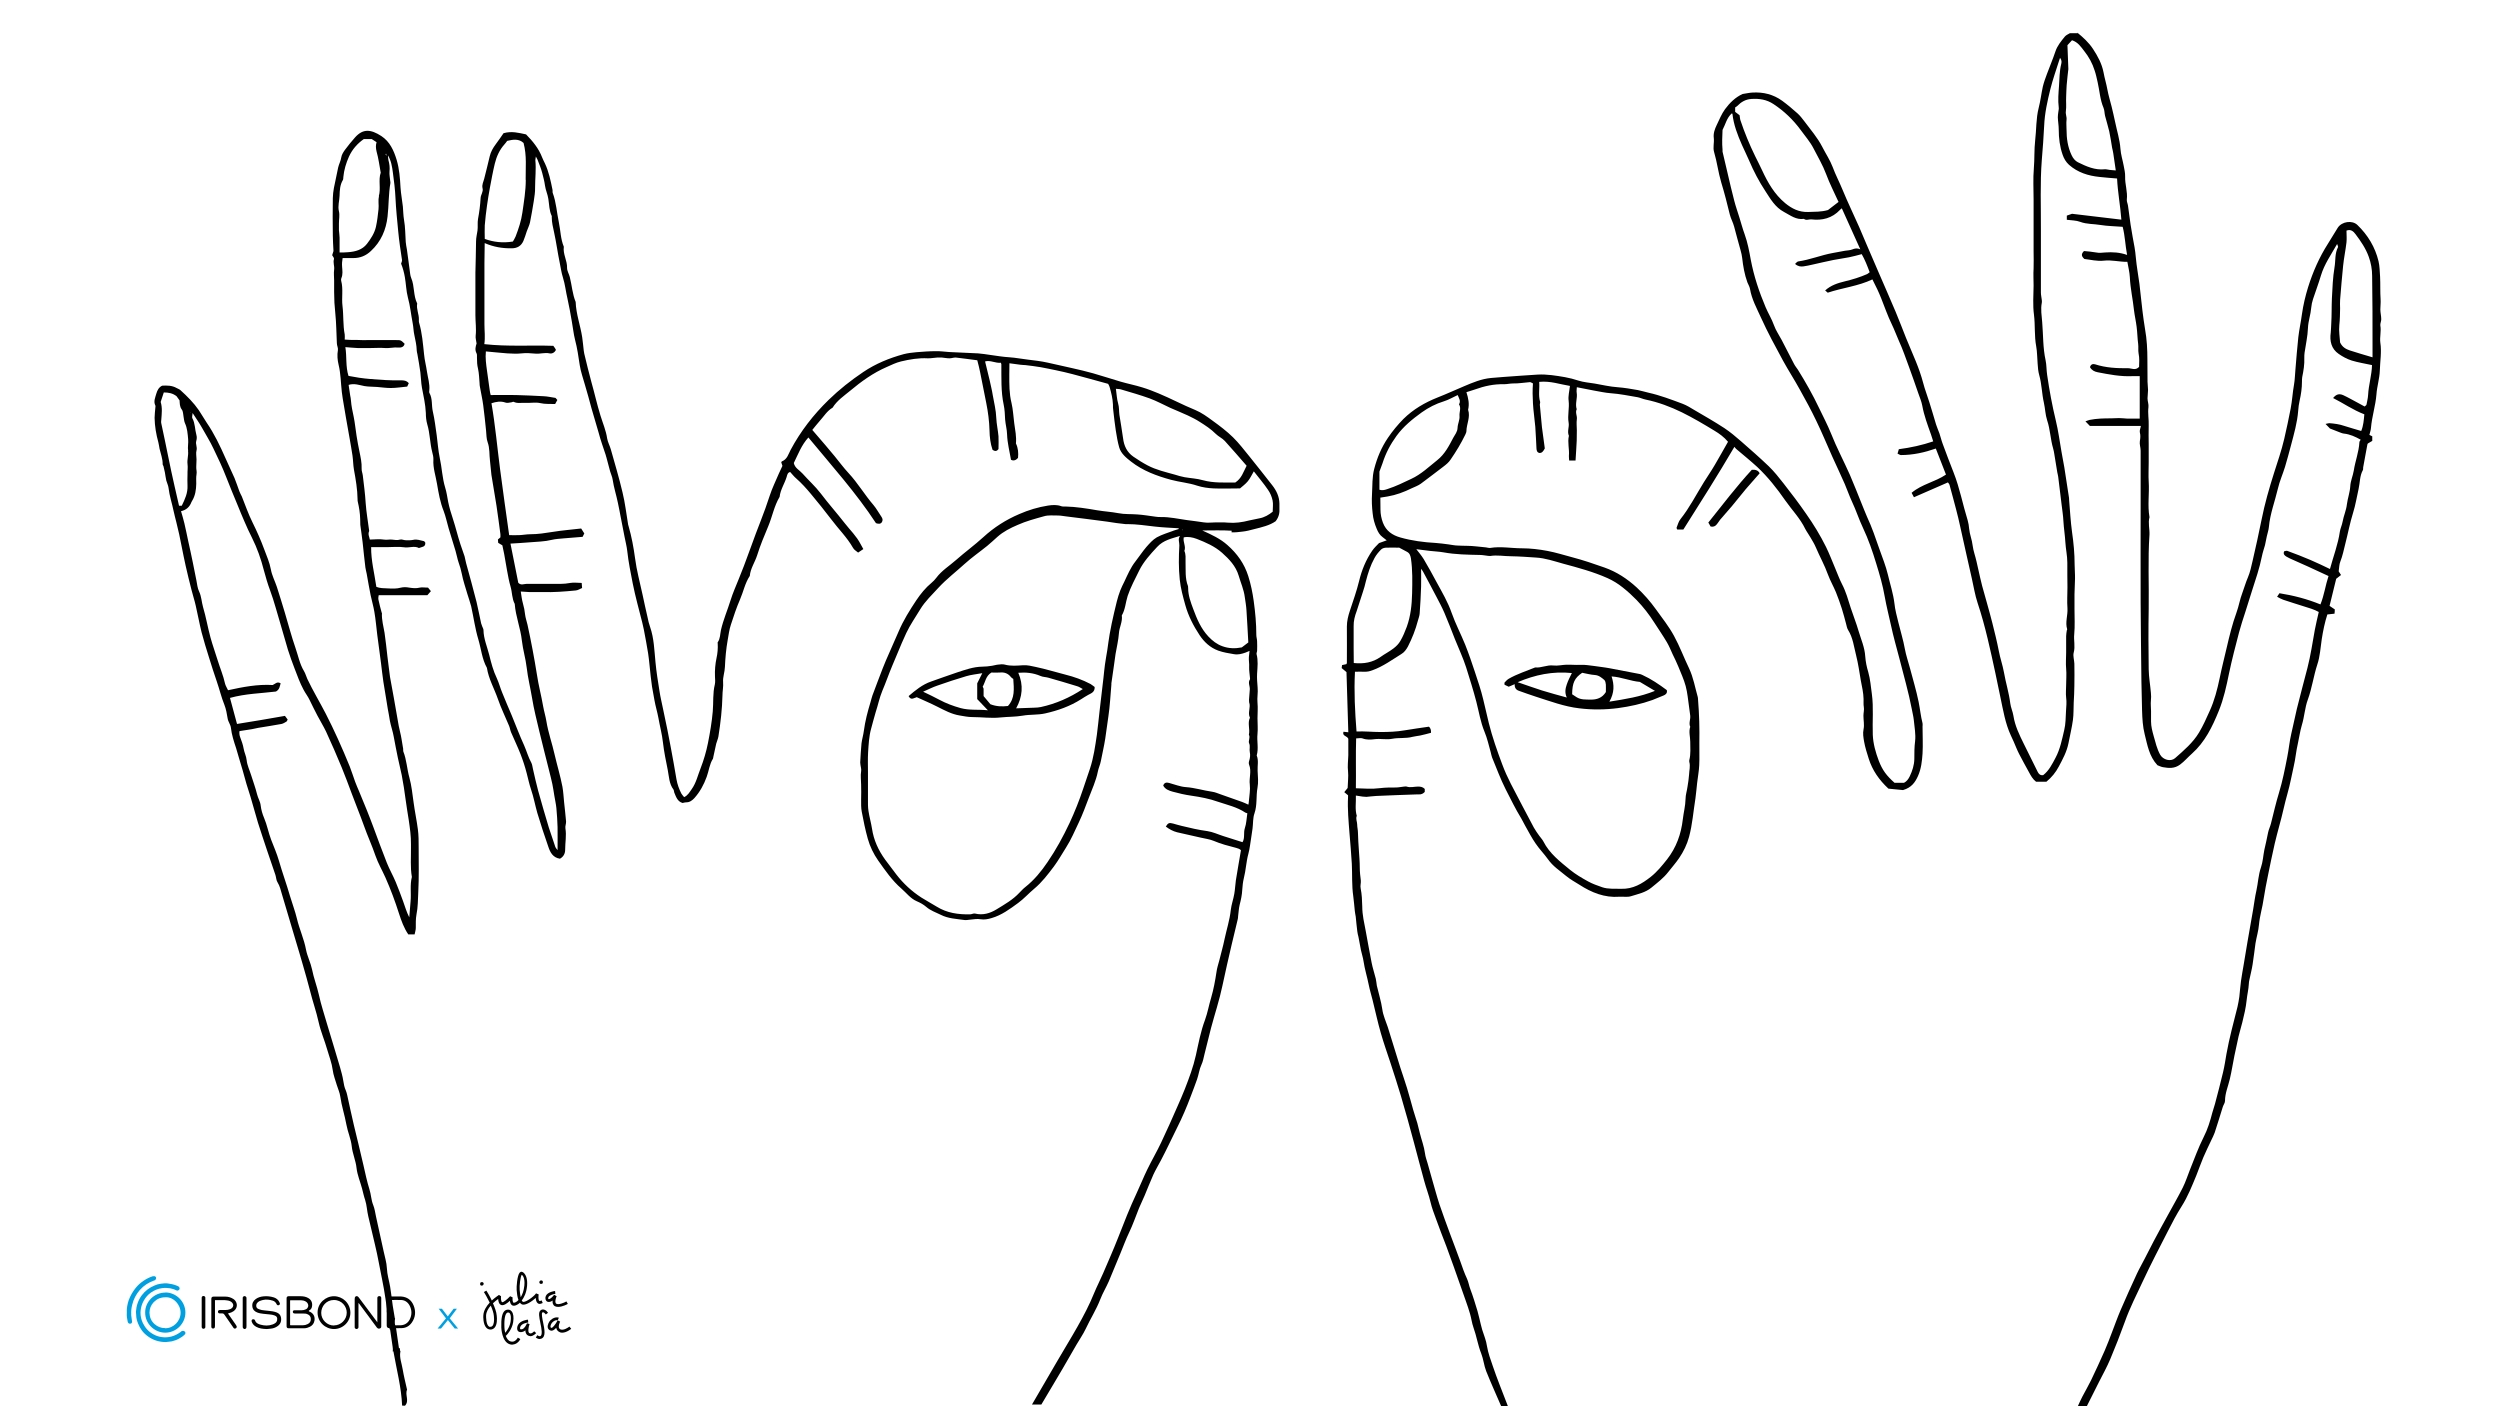 <?xml version="1.0" encoding="UTF-8"?>
<svg id="Capa_1" data-name="Capa 1" xmlns="http://www.w3.org/2000/svg" viewBox="0 0 1920 1080">
  <defs>
    <style>
      .cls-1 {
        fill: #009fdf;
      }

      .cls-1, .cls-2, .cls-3 {
        stroke-width: 0px;
      }

      .cls-2 {
        fill: #010101;
      }
    </style>
  </defs>
  <g>
    <g>
      <path class="cls-2" d="M376.8,1021.1c-1.2,0-2.3-.4-3.2-1.3-2.7-2.7-2.5-8.9-2.4-9.6.2-3.7,2.4-7.1,4.9-9.8-1.9-3.9-3.8-7.1-3.9-7.2l-.6-.9,1.9-1.1.6.9c.1.2,1.9,3,3.6,6.7,2.7-2.5,5.3-4.1,5.5-4.3l1.6,1c-.2,1.7,0,4.3.9,4.6.8.2,3.7-2,6.1-4.6l1.9.9c-.2,1.6,0,3.9.8,4.1.3,0,1.1,0,2.2-.8.3-.2.9-.6,1.5-1.3-.9-2.2-1.2-5-1.4-7.6-.2-2.5.4-11.2,2.3-13.4.5-.5,1-.7,1.3-.7h0c.6,0,1.5.4,2.2,1.2,1,1.1,2.7,3.8,2.2,9.7-.5,5.4-2.4,9-4.1,11.2.3.5.6.8.9,1,.5.2,2.1,0,4.9-1.9,2.2-1.4,4.4-3.4,5.2-4.6l2,.8c-.3,2-.2,4.5.5,5,.1.1.4,0,.8,0l1-.4.8,2-1,.4c-1.4.6-2.4.2-2.9-.3-1-.8-1.4-2.5-1.4-4-3.1,2.8-8.2,6.2-10.8,4.9-.5-.3-1-.7-1.4-1.2-.6.5-1,.9-1.4,1.1-1.5,1-2.9,1.4-4,1.1-1.6-.5-2.1-2.1-2.3-3.7-2,1.9-4.6,3.8-6.5,3.3-1.9-.6-2.4-2.9-2.5-4.7-1.1.8-2.5,1.9-4,3.3,1.4,3.2,2.7,6.7,2.9,9.5.3,2.4.4,6.9-1.6,9.2-.8.9-1.9,1.5-3.2,1.5ZM377,1002.6c-2,2.2-3.6,4.9-3.7,7.8,0,1.6.1,6.3,1.8,8,.4.5.9.7,1.5.6.7,0,1.2-.2,1.6-.7,1.1-1.2,1.5-4,1.1-7.6-.2-2.4-1.2-5.3-2.4-8ZM400.7,979c-1,1.4-1.9,8.4-1.6,11.6.2,2.5.5,4.3.8,5.7,1.2-2,2.4-4.8,2.8-9,.6-6-1.4-7.9-2-8.3Z"/>
      <path class="cls-2" d="M428.9,1003.7c-1,0-1.9-.1-2.7-.5-1.6-.9-2-2.6-1.8-4.4-2.2,1.6-3.6,1.1-4.2.8-1.3-.8-1.7-2.6-1-4.3,1.4-3.1,6.5-3.8,7.1-3.8l.2,2.2v-1.1c-.1,0,0,1.1,0,1.1-1.1.1-4.6.9-5.3,2.5-.3.7-.2,1.4,0,1.5.3.2,1.9,0,4.4-3.3l1.9,1.1c-.5,1-1.8,4.9-.2,5.8,1.7.9,5.6-.6,7.7-1.8l1.1,1.9c-.5.3-4.1,2.2-7.2,2.3Z"/>
      <path class="cls-2" d="M393.6,1032.7c-.6,0-1.4,0-2.1-.3-6.1-1.9-6.5-12.5-6.5-12.9-.2-6.8.6-10.8,2.4-12.6.8-.8,1.8-1.1,2.9-1.1,1.1,0,2,.5,2.7,1.4,1.3,1.6,1.7,4.5,1.1,8.3-.9,5.5-4.6,9.4-4.8,9.6l-.8.8h-.1c.8,2,1.9,3.8,3.7,4.3,3.1,1,4.9-1.9,5-2l.6-.9,1.9,1.1-.5.9c-.8,1.3-2.7,3.2-5.4,3.3ZM390.1,1008c-.4,0-.7.2-1,.5-.9.9-2,3.5-1.7,10.9,0,1,.2,2.5.6,4.2.4-.5,3.4-3.9,4.1-8.4.5-3.1.3-5.5-.6-6.6-.3-.4-.7-.6-1.1-.6,0,0-.1,0-.2,0Z"/>
      <path class="cls-2" d="M407.5,1026.2c-.9,0-1.8-.3-2.6-.9-1-.9-1.4-2.2-1.4-3.6-.5.5-1.2.8-1.9,1.1-2.1.7-3.3,0-3.8-.6-1-1.2-.7-3.2,0-4.6,1.9-3.6,7.4-4.1,7.7-4.1l.2,2.2c-1.3.1-4.8.8-5.9,2.9-.5.9-.5,1.8-.2,2.2.2.2.8.2,1.5,0,1.8-.6,3-3.1,3.5-4.3,0-.2.1-.3.1-.3l2,.7s0,.1-.1.3c-.6,1.8-1.4,5.5-.2,6.5.4.3,1.1.7,2.3,0,.9-.5,1.5-1.2,1.5-1.3l1.6,1.4c-.2.2-2,2.2-4.2,2.4,0,0-.1,0-.2,0Z"/>
      <path class="cls-2" d="M414.6,1028.4c-.7,0-1.5-.2-2.2-.6l-.9-.6,1.2-1.8.9.6c.4.2.8.3,1.2.2,2.1-.6,1.1-5.9.2-10.1-.9-4.6-1.7-8.2.1-9.7.7-.6,1.5-.8,2.3-.7,1.6.2,2.7,1.5,2.8,1.7l.7.8-1.7,1.3-.7-.8c-.2-.2-.8-.8-1.3-.9-.2,0-.4,0-.7.2-.8.7,0,4.8.6,7.6,1.1,5.4,2.4,11.4-1.7,12.6-.3,0-.5.1-.8.1Z"/>
      <path class="cls-2" d="M432.1,1023.5c-.7,0-1.5,0-2.2-.4-1.2-.5-2-1.3-2.5-2.5-.1-.3-.2-.6-.2-.9-1.3,1.5-2.8,2.6-4.2,2.2-1.2-.3-2-1.1-2.3-2.2-.5-2.2,1.1-4.9,2.1-5.8,3.5-3.2,6.3-1.9,6.4-1.9l-.9,2s-1.7-.7-4,1.5c-.8.7-1.8,2.7-1.5,3.7,0,.2.2.5.7.6.7.2,2.9-2.2,4.8-5.8l1.9,1c-.5,1-1.4,3.2-.9,4.8.2.5.6.9,1.2,1.2,2.3.9,5.7-1.3,6.8-2.2l1.4,1.7c-.1.1-3.4,2.9-6.8,3Z"/>
      <circle class="cls-2" cx="370.1" cy="986" r="1.3"/>
      <path class="cls-2" d="M370.1,987.4c-.8,0-1.4-.6-1.4-1.3s.6-1.4,1.3-1.4c.8,0,1.4.6,1.4,1.3s-.6,1.4-1.3,1.4ZM370.1,984.9c-.7,0-1.2.6-1.1,1.2s.6,1.2,1.2,1.2c.7,0,1.2-.6,1.1-1.2s-.6-1.2-1.2-1.2Z"/>
      <circle class="cls-2" cx="415.6" cy="984.7" r="1.3"/>
      <path class="cls-2" d="M415.7,986.1c-.8,0-1.4-.6-1.4-1.3s.6-1.4,1.3-1.4c.8,0,1.4.6,1.4,1.3,0,.7-.6,1.4-1.3,1.4ZM415.6,983.5c-.7,0-1.2.6-1.1,1.2,0,.7.6,1.2,1.2,1.2.7,0,1.2-.6,1.1-1.2,0-.7-.6-1.2-1.2-1.2Z"/>
    </g>
    <g>
      <path class="cls-2" d="M237.2,1007.1c.4.2.8.3,1.2.5,2.6,1.5,3.6,3.8,3.1,6.7-.4,2.1-1.5,3.6-3.4,4.6-1.4.7-2.8,1.2-4.3,1.2-4.1,0-8.1,0-12.2,0-1,0-1.5-.5-1.5-1.6,0-2.6,0-5.2,0-7.9v-12.8c0-.3,0-.6,0-.8,0-.9.5-1.4,1.4-1.5.2,0,.3,0,.5,0h8.9c2.1,0,4.2.4,6,1.5,2.5,1.5,3.3,4.1,2.6,6.9-.3,1.2-1.1,2.1-2.2,2.6-.2,0-.3.1,0,.3ZM223,1017.6c0,0,.1.1.2.2,3.2,0,6.4,0,9.5,0,1.2,0,2.4-.3,3.6-.9,1.7-.8,2.5-2.2,2.4-4,0-1.8-1-3-2.6-3.6-1-.5-2.1-.5-3.3-.5-1.9,0-3.9,0-5.9,0-.4,0-.7,0-1.1-.1-.6-.2-.9-.6-.9-1.3,0-.6.4-1,1-1.1.3,0,.6,0,.8,0,1.6,0,3.3,0,4.9,0,1.2,0,2.4-.3,3.4-.8.8-.4,1.3-1,1.6-1.8.5-1.4-.1-3.2-1.9-4.2-1.1-.6-2.3-.9-3.5-.9-2.7,0-5.5,0-8.2,0,0,0-.1.1-.2.2,0,.2,0,.5,0,.7v17.7c0,.2,0,.5,0,.7Z"/>
      <path class="cls-2" d="M275.3,1001c0,5.8,0,11.5,0,17.3,0,.3,0,.6,0,1,0,.8-.7,1.3-1.4,1.4-.7,0-1.4-.5-1.5-1.2,0-.3,0-.5,0-.8v-20.9c0-.4,0-.8.1-1.2.3-1.1,1.4-1.5,2.3-.9.4.3.7.7,1,1.1,4.6,6.1,9.1,12.2,13.7,18.3,0,0,.1.2.3.5,0-.6,0-1,0-1.3v-16.7c0-.3,0-.6,0-.8,0-.9.7-1.4,1.6-1.4.8,0,1.3.5,1.4,1.3,0,.2,0,.5,0,.7v21.3c0,.7-.2,1.2-.9,1.5-.7.3-1.4.3-2-.2s-.6-.6-.8-.9c-4.5-6-9-12.1-13.5-18.2,0,0-.1-.1-.2-.2,0,0,0,0-.1.2Z"/>
      <path class="cls-2" d="M204.7,1020.7c-2.9-.1-5.5-.4-7.9-1.7-1.7-.9-2.9-2.2-3.5-4-.4-1.1.4-2.1,1.6-1.8.3,0,.8.4.9.7.7,2.2,2.5,3,4.5,3.5,3,.8,6,.9,9-.2.7-.2,1.4-.6,2-1,.8-.5,1.3-1.3,1.5-2.2.4-1.9-.2-3.2-2.1-3.8-1.1-.4-2.3-.6-3.5-.7-1.6-.2-3.3-.3-5-.5-1.6-.2-3.1-.4-4.6-1-2.1-.8-3.5-2.2-3.8-4.6-.3-2.5.7-4.4,2.7-5.8,1.7-1.2,3.7-1.8,5.8-2,2.7-.3,5.4,0,8,.8,1.8.6,3.3,1.7,4.2,3.5.1.3.3.6.4.9.2.6,0,1.2-.6,1.5-.6.3-1.3.2-1.7-.4-.1-.1-.2-.3-.2-.4-.6-1.3-1.6-2.2-2.9-2.6-2.5-.8-5.1-1.1-7.6-.5-.9.2-1.8.5-2.7.9-.8.4-1.5,1-2,1.8-.8,1.3-.5,3.3.9,4,.9.4,1.9.8,2.9,1,1.7.3,3.5.4,5.2.6,2.2.2,4.3.5,6.4,1.3,1.7.7,2.9,2,3.2,3.8.5,2.8-.3,5.3-3.1,7-1.4.9-2.9,1.4-4.6,1.6-1.1.1-2.3.2-3.1.3Z"/>
      <path class="cls-2" d="M165.1,998.5v1.5c0,6,0,12,0,18,0,.4,0,.9-.1,1.3-.2.7-.7,1-1.4,1-.7,0-1.2-.4-1.3-1.2,0-.3,0-.6,0-1v-20.5c0-1.2.5-1.8,1.7-1.8,3,0,6.1,0,9.1,0,2.2,0,4.2.6,6.1,1.8,1.9,1.2,3.2,3.7,2.5,6.2-.4,1.4-1.3,2.5-2.5,3.3-1,.7-2.1,1.1-3.3,1.4-.2,0-.4.1-.8.2.2.3.3.5.5.8,1.9,2.8,3.8,5.5,5.7,8.2.2.3.4.7.5,1,.1.7-.2,1.2-.8,1.5-.6.3-1.1.2-1.6-.3-.2-.2-.4-.6-.6-.9-2.2-3.1-4.4-6.3-6.5-9.4-.4-.6-.9-.9-1.6-.9-.6,0-1.3,0-1.9,0-.9,0-1.4-.5-1.4-1.3,0-.8.5-1.3,1.4-1.3,1.4,0,2.7,0,4.1,0,1.4,0,2.7-.2,3.9-.7.5-.2.9-.5,1.3-.8,1.2-1,1.4-2.7.4-3.9-1-1.3-2.5-1.8-4.1-2-1.1-.2-2.2-.2-3.3-.2-1.9,0-3.8,0-5.8,0Z"/>
      <path class="cls-2" d="M256.5,1020.7c-6.5,0-12.6-5.2-12.6-12.7,0-7.2,6.1-12.5,12.6-12.5,6.4,0,12.5,5.1,12.6,12.6,0,7.2-5.9,12.6-12.6,12.6ZM256.6,1017.9c5.1,0,9.7-4.3,9.7-9.8,0-4.7-3.7-9.7-9.9-9.7-5.8,0-9.7,4.8-9.7,9.9,0,5.3,4.5,9.8,9.9,9.7Z"/>
      <path class="cls-2" d="M296.9,1008v-9.7c0-.3,0-.6,0-.8.1-1.1.7-1.7,1.9-1.8,1.8,0,3.7,0,5.5,0s2.5,0,3.7,0c4.7.3,8,2.7,9.7,7,1.8,4.5,1.4,9-1.4,13-1.9,2.7-4.5,4.2-7.7,4.3-3.2.2-6.4,0-9.7,0-1.2,0-1.9-.7-1.9-2,0-1.7,0-3.3,0-5,0-1.7,0-3.5,0-5.2ZM299.8,1017.6l.2.2c2.6,0,5.2.1,7.9,0,3-.2,5.3-1.7,6.7-4.3,1.9-3.7,1.8-7.4-.1-11-1.4-2.5-3.6-4-6.4-4.1-2.7-.1-5.3,0-8,0,0,0-.1.1-.2.2,0,.2,0,.4,0,.6v17.9c0,.2,0,.4,0,.6Z"/>
      <g>
        <path class="cls-1" d="M141.4,1022.3c-.6-.3-1.3-.3-1.9,0-.4.3-.7.6-1.1.9-4.2,3-8.9,4.4-14.1,3.7-2.3-.3-4.4-1-6.4-2.1-3.8-2-6.4-5-8.2-8.7-1.2-2.5-1.8-5.2-1.8-8,.1-1.2.1-2.4.4-3.5.4-2,1.1-3.9,2.1-5.7,1.4-2.5,3.2-4.6,5.5-6.2,2.6-1.8,5.4-3,8.6-3.4,2.1-.3,4.1-.2,6.1.1,1.6.3,3.3.8,4.8,1.6.9.5,2,0,2.4-.8.4-.8,0-1.8-.9-2.3-.5-.3-1.1-.5-1.6-.7-2.1-.8-4.2-1.2-6.4-1.5-1.8-.3-3.6,0-5.4.2-1.7.2-3.4.7-4.9,1.4-3.9,1.6-7.2,4.1-9.8,7.6-2.7,3.7-4.1,7.9-4.4,12.5,0,.9.2,1.8.2,2.7,0,2.2.6,4.2,1.4,6.3,1.5,3.9,3.9,7.2,7.3,9.7,4.1,3.1,8.8,4.6,13.9,4.6.7,0,1.3-.1,2-.2.9-.1,1.7-.2,2.6-.3,2.1-.5,4.1-1.2,6-2.3,1.4-.8,2.8-1.7,4-2.9.3-.3.6-.6.6-1.1,0-.7-.2-1.2-.9-1.5Z"/>
        <path class="cls-1" d="M127,992.7c-8.6,0-15.6,7.1-15.5,15.3-.1,8.5,7,15.4,15.3,15.5,8.5,0,15.5-6.9,15.6-15.4,0-8.5-7-15.4-15.3-15.5ZM126.9,1020c-3.2,0-5.8-1-8.2-3.1-2.6-2.3-3.8-5.3-3.9-8.7,0-3.1,1.1-5.9,3.3-8.2,2.4-2.4,5.2-3.7,9.1-3.7,6-.3,11.5,5.5,11.5,11.9s-5.5,12-11.9,11.9Z"/>
        <path class="cls-1" d="M100.8,1009.6c-.2-2.5.1-5,.7-7.4,1-4.3,3-8.2,5.9-11.5,3-3.4,6.7-5.8,11-7.3.3,0,.6-.2.8-.4.6-.4.8-1.4.6-2-.2-.5-.8-.9-1.5-.9s-.7,0-1.1.1c-2.5.8-4.8,2-6.9,3.4-2.2,1.5-4.2,3.2-5.9,5.3-2.4,2.9-4.3,6.2-5.6,9.8-1,3.1-1.6,6.2-1.4,9.6-.2,2.3.2,4.6.7,6.9.2.9,1.1,1.6,2,1.4.9-.1,1.4-.7,1.3-1.8,0-.5-.1-.9-.2-1.4-.2-1.3-.4-2.6-.5-3.9Z"/>
      </g>
      <path class="cls-2" d="M189.3,1007.9c0,3.5,0,7.1,0,10.6,0,.4,0,.8-.1,1.2-.2.6-.8,1-1.3,1-.6,0-1.1-.4-1.4-1-.1-.3-.1-.6-.1-.9,0-7.2,0-14.4,0-21.6,0-.2,0-.4,0-.6.1-.7.8-1.2,1.4-1.2.7,0,1.4.6,1.5,1.3,0,.3,0,.6,0,1,0,3.4,0,6.8,0,10.3Z"/>
      <path class="cls-2" d="M154.9,1008v-10.4c0-.3,0-.6,0-1,0-.7.6-1.3,1.3-1.3.7,0,1.3.4,1.5,1.1,0,.3,0,.6,0,.9v21.2c0,.3,0,.6,0,.9-.2.7-.8,1.1-1.5,1.1s-1.2-.6-1.3-1.3c0-.3,0-.6,0-1,0-3.5,0-6.9,0-10.4Z"/>
      <path class="cls-3" d="M275.3,1001s0,0,.1-.2c0,0,.1.1.2.2-.1,0-.2,0-.3,0Z"/>
      <path class="cls-3" d="M237.2,1007.1c-.2-.2-.1-.3,0-.3,0,0,0,.2,0,.3Z"/>
    </g>
    <path class="cls-1" d="M336.1,1020.3l6.4-7.8-5.6-7.4h2.5l4.5,5.9,4.5-5.9h2.5l-5.5,7.4,6.4,7.8h-2.6l-5.2-6.5-5.3,6.5h-2.6Z"/>
  </g>
  <g>
    <path class="cls-3" d="M1595.2,24.9c4.6,3.8,9,7.7,12.3,12.8,3.6,5.5,6.7,11.2,8,17.8.8,4.5,2.2,8.9,3,13.4.8,4.3,2.1,8.6,3.2,12.9.9,3.9,1.9,7.8,2.7,11.8,1.4,6.9,3.6,13.6,4.1,20.7.3,4.4,1.7,8.7,2.5,13,.5,2.7,1.2,5.5,1.1,8.3-.2,5.9,2,11.6,1.3,17.6-.2,1.5.7,3.2.9,4.8.7,4.9,1.3,9.8,2,14.6.5,3.2,1,6.3,1.6,9.5,1,5.2,2,10.3,2.4,15.5.6,6.9,1.9,13.6,2.8,20.5.9,6.9,1.4,13.8,2.3,20.6.6,4.7,1.2,9.4,2,14.1,1.4,7.8,1.8,15.6,1.8,23.4,0,5.7,0,11.3.1,17,0,2.1.4,4.2.4,6.3,0,2.1-.4,4.3-.4,6.4,0,2.3,1,4.6.7,6.8-.6,4.8.4,9.4.2,14.2-.2,4.8,0,9.7,0,14.5,0,4.7,0,9.3,0,14,0,4.8-.3,9.7,0,14.5.6,9.1-1,18.2.6,27.3-1.2,4.5.2,9,0,13.4-1.3,19-.3,38-.6,57-.3,15.5-.2,31,0,46.4.1,6.1,1.2,12.1,1.7,18.2.2,1.9.2,3.9,0,5.7-.3,2.8.1,5.5.1,8.2,0,2.7,0,5.3,0,8,0,3.8,1,7.5,2,11.1,1.4,4.9,2.5,9.9,5,14.4,2.2,3.9,8,5.6,11.4,2.7,6.8-6,13.8-11.9,18.5-19.8,3.1-5.2,5.6-10.8,8.1-16.4,3.7-8.1,5.9-16.7,7.7-25.3,1.6-7.9,3.6-15.6,5.4-23.4,2.1-9.1,4.3-18.1,7.5-26.9,1.8-4.9,2.6-10.2,4.5-15.1,1.5-4,2.6-8.1,4.3-12,1.7-4,2.6-8.4,3.6-12.7,2.4-10.5,4.8-21.1,6.9-31.7,2.4-12.1,5.8-23.9,9.5-35.6,2.8-8.8,5.8-17.4,7.9-26.4,1.8-7.7,3.4-15.4,4.9-23.1,1.2-6.1,1.5-12.4,2.6-18.5.7-3.9.7-7.9,1.1-11.8.7-8.2,1.3-16.4,2.2-24.6.7-6,2-11.8,2.8-17.8,1-7,2.6-13.8,4.7-20.6,3.7-11.8,8.6-23,15.3-33.5,2.6-4,4.9-8.2,7.5-12.2,3.1-4.8,11.1-6,15.1-2.1,8,7.7,13.6,17,16.2,27.8.9,3.8.9,7.8,1.2,11.8.3,5.8,0,11.7.4,17.5.2,2.6-.2,5.1-.2,7.7,0,2.5.7,5.1.7,7.6,0,1.6-.9,3.3-.7,4.8.8,4.4-.6,8.9,0,13.2,1.1,7.2-.2,14.3-.4,21.4-.2,6.2-2.2,12.2-2.6,18.4-.7,8.7-3.5,17-4.2,25.7-.1,1.6-.7,3.2-1.2,5.3.7.4,1.6.8,2.2,1.1v3.5c-1.2.7-2.3,1.4-3.4,2-.2.4-.4.7-.4,1-.6,3.1-1.1,6.1-1.7,9.2-.5,2.7-1,5.5-1.5,8.2-.1.6.1,1.4-.2,2-2.5,4.5-2.2,9.7-3.3,14.5-1.4,6-2.3,12.2-4.2,18.2-2.5,8-4,16.2-6.1,24.3-1.1,4.4-2,8.9-3.7,13.2-.9,2.2-.9,4.8-1.3,7.6.4.6,1,1.5,1.8,2.8-1.1.9-2.3,1.8-3.7,2.9-1.6,6.6-3.3,13.6-5.1,20.8.6.4,1.2.9,1.9,1.3.7.5,1.3.9,2.1,1.4,0,1,0,2-.2,3.3-1.9.2-3.6.4-5.5.6-2,6.2-3.3,12.6-4.3,19-1,6.5-1.3,13.2-3.4,19.4-2.9,8.9-4.1,18.2-7.3,27-2.3,6.2-2.6,13.2-4.6,19.6-1.4,4.7-2,9.6-3.1,14.4-.6,2.7-1.1,5.4-1.5,8.2-.8,6.3-2.5,12.5-3.7,18.7-1.5,7.7-4,15.2-5.7,22.9-2,8.9-4.7,17.7-6.8,26.7-1.9,8.1-3.5,16.3-5.2,24.5-1.2,5.9-2.4,11.9-3.3,17.8-.9,6.7-3,13.1-3.6,19.9-.4,4.9-1.9,9.6-2.7,14.5-.8,5.3-1.3,10.8-2.2,16.1-.6,4-1.7,8-2.5,12-.2,1-.4,1.9-.4,2.9-.2,4.3-1.3,8.5-1.7,12.7-.6,5.8-1.9,11.3-3.3,16.9-.9,3.6-2,7.2-2.9,10.9-1.1,5-2.1,9.9-3.2,14.9-1.2,5.9-2.1,11.9-3.5,17.8-1.3,5.6-3.7,10.9-3.7,16.8,0,1.5-1.2,3-1.7,4.6-2.1,6.6-4,13.2-6.2,19.7-.7,2-1.7,3.9-2.6,5.8-2.1,4.5-4.3,8.9-6.2,13.4-1.9,4.5-3.5,9.2-5.3,13.7-3.4,8.2-6.6,16.4-11.4,23.9-3.8,6-7.1,12.3-10.3,18.6-6.6,12.9-13.3,25.7-19.4,38.8-4.8,10.3-10,20.4-13.8,31.1-3.5,9.7-7.3,19.4-11.3,28.9-2.5,5.9-5.6,11.5-8.5,17.2-3.1,6.2-6.2,12.3-9.4,18.7h-6.9c1.2-2.6,2.2-4.9,3.4-7.2,2.2-4.2,4.6-8.3,6.7-12.6,3.6-7.5,7.1-15.1,10.5-22.8,2-4.6,3.8-9.4,5.6-14.1,2.2-5.7,4.2-11.4,6.6-17,4-9.3,8.2-18.6,12.5-27.9,1.8-3.9,4-7.6,5.9-11.4,2.3-4.5,4.6-9.1,7-13.6,3.7-7,7.5-13.9,11.3-20.8,3.7-6.8,7.6-13.5,11.1-20.5,2.2-4.4,3.7-9.2,5.5-13.7,3.4-8.4,6.4-16.9,10.5-25,3.1-6,5-12.4,6.7-18.9.6-2.2,1.4-4.4,2-6.6,2.1-8.1,4.3-16.1,6.2-24.3,1.1-4.6,1.8-9.3,2.6-14,2.2-12.3,5.5-24.3,8.5-36.3.6-2.5,1-5.1,1.4-7.7.5-4.1.7-8.2,1.3-12.3.5-4.1,1.4-8.1,2-12.1,1-5.8,1.9-11.6,2.9-17.4,1.5-8.4,3-16.8,4.4-25.2.8-4.8,1.4-9.7,2.5-14.5,1.3-5.9,1.5-12,3.5-17.8,1.5-4.3,1.7-9,2.6-13.5.4-2.1,1-4.1,1.4-6.2.5-2.4,1-4.8,1.5-7.2.5-2.4,1.6-4.5,2.2-6.9,2-7.9,3.8-15.9,6.2-23.7,2.7-8.9,4.5-18.1,6.3-27.3,1.2-5.9,1.7-12,3.1-17.9,1.5-6.4,2.8-12.8,4.3-19.2,2.6-10.5,5.4-20.9,8.1-31.3,2.5-9.7,3.9-19.6,5.7-29.4.9-4.5,1.9-8.9,3-13.6-3.6-2-7.5-3.1-11.4-4.3-5.3-1.6-10.6-3.4-15.9-5.1-1.5-.5-3-1.4-4.7-2.3.6-.9,1.1-1.7,1.8-2.7,10.7,1.7,21.2,4.4,31.5,8.6,2.9-7.2,3.8-14.6,6.2-21.8-5.7-2.6-10.8-5-16-7.4-1.5-.7-3-1.4-4.5-2-2.2-1-4.5-2-6.7-3-1.8-.8-3.7-1.6-5.3-2.6-1.2-.8-2.5-1.8-1.6-4,.7-.1,1.8-.6,2.5-.3,6,2.2,12,4.5,17.8,7,5,2.1,9.8,4.5,14.9,6.9,2.6-9.7,6.2-18.9,7.6-28.7.4-2.5,1.6-4.9,2.1-7.6.8-4.5,2.8-8.8,3.3-13.3.6-4.7,2.3-9.2,2.6-14,.2-4,2-7.9,2.7-12,1.1-7.3,3.9-14.2,4.3-21.7,0-.6.5-1.2,1-2-4.1-2.3-8.2-4.2-12.9-4.7-1.1-.1-2.2-.6-3.3-1-2.1-.8-4.2-1.7-7.4-2.9-.4-.4-1.7-1.7-3.4-3.5,1.5-.3,2.2-.6,2.9-.6,3.9.3,7.8.8,11.5,2.1,4.2,1.4,8.5,2.5,13,3.9,1.7-4,2-8.4,2.4-12.8-8.7-3.3-16-8.5-24-12.5,2.4-2.9,4.6-3.6,7.8-2.2,3.7,1.7,7.3,3.8,10.9,5.7,1.9,1,3.7,2,5.5,3,.5-.4.8-.6,1-.8.2-.2.5-.5.5-.8.4-2.4,1.1-4.8,1.2-7.3.4-7.7,2.8-15.1,3-22.9-5.5-1.2-10.7-2-15.6-3.5-3.5-1.1-7-3-10-5.1-5.7-3.9-7-9.9-6.1-16.3.3-2.4.2-4.7.4-7,.4-6.5.2-13,.5-19.5.4-7.9.7-15.9,2-23.7.9-5.1.1-10.6,2.7-15.5.2-.4-.3-1.1-.7-2.4-4.7,8.3-9.8,15.5-12.4,24.1-1.8,6.1-4.1,12.1-6.1,18.2-.7,2.2-1.2,4.4-1.4,6.7-.4,5.2-2.3,10.2-2.5,15.5-.2,6.3-1.7,12.6-2.6,19-.2,1.3-.2,2.7-.2,4,.2,5-.6,9.8-1.6,14.7-.2,1.1-.2,2.3-.2,3.5,0,4.9-.7,9.8-1.8,14.6-.6,2.5-.9,5.2-1.1,7.8-.7,9-3.2,17.7-5.5,26.4-1.5,5.5-2.9,11.1-4.6,16.6-1.7,5.6-4.2,11.1-5.5,16.8-2.3,9.8-6,19.3-6.9,29.4-.2,2.4-1.1,4.8-1.6,7.2-.5,2.2-.9,4.5-1.4,6.8-.8,2.8-1.8,5.7-2.4,8.7-1.8,9-4.8,17.7-7.6,26.4-1.7,5.3-3.3,10.6-5,15.9-1.7,5.3-3.5,10.6-4.9,15.9-2.7,10.4-5.5,20.9-7.7,31.5-2,9.8-4.1,19.6-7.9,28.9-4.9,12.1-10.6,23.9-20.6,32.8-3.1,2.7-5.7,5.9-9.1,8.4-4.3,3.2-8.6,2.8-13.2,2-1.6-.3-3.1-1.1-4.2-1.5-6.4-6.9-7.7-15.5-9.8-23.8-1.5-5.9-1.8-11.9-2-18-.2-7.4-.4-14.9-.5-22.3-.2-20.2-.5-40.5-.6-60.7-.1-24.5,0-48.9,0-73.4,0-14.5,0-28.9,0-43.4,0-2.4-1-5-.6-7.3.4-2.3.6-4.4,0-6.7-.4-1.4.5-3.1.8-5h-39.2c-1.1-1.1-2.1-2.1-3.4-3.5,1.5-.5,2.3-.9,3.2-1.1,5.5-1.1,11-1.2,16.5-1.2,2,0,4.1-.2,6.1-.2,2.1,0,4.2.3,6.3.4,3.3,0,6.6,0,9.6,0v-32.6c-2.2,0-4,0-5.8,0-9,.4-17.7-1.3-26.5-3-2.6-.5-4.6-1.6-5.9-3.9.6-2.2,2.2-2.7,3.9-2.2,8.3,2.7,16.8,3.1,25.4,3,2.7,0,5.5,2,8.4-1,.1-2.9.4-6.7-.4-10.5-.4-2.3,0-4.7-.3-7.1-.6-4.4-.6-8.9-1.2-13.3-.5-4.2-1.5-8.4-2-12.6-.9-8.5-2.8-16.8-3.2-25.4-.2-3.9-1.2-7.7-1.9-11.8-6.1.1-11.9-1.6-18.1-.9-5.1.6-10.4-.8-14.9-1.3-2.5-2.2-2.5-3.9-.3-6.1,2.9.3,6.1.5,9.3,1.1,2.4.5,4.6.2,7,0,5.6-.4,11.2-.1,16.8,1.9-1.4-7.3-1.6-14.7-3.4-21.6-5.9-.5-11.6-.5-17-1.4-5.2-.9-10.5-.5-15.6-2.4-3.1-1.2-6.7-1.1-10.3-1.6v-3.2c1.7-.6,3.2-1.1,4-1.4,12.9,1.5,25.1,3,37.9,4.5-.8-10.7-2.8-21.1-3.3-31.6-4.7-.4-9.1-.7-13.5-1.2-8.7-.9-16.7-3.4-23.4-9.3-2.4-2.2-3.9-4.8-4.9-7.7-2.2-6.3-3-12.7-3-19.4,0-3.1-.6-6.2-.7-9.4,0-1.4.2-2.8.4-4.2.1-1.1.5-2.3.3-3.4-.7-5.5-.2-11,.2-16.4.4-5.6.3-11.3,1.7-16.9.3-1.3.6-2.8-.9-4.8-.4,1.3-.6,2-.9,2.7-2.2,7-4.7,14-6.5,21.2-2.3,9.3-4.4,18.7-4.8,28.4-.4,8.7-1.1,17.4-1.8,26.1-1.4,17.8-.6,35.7-.7,53.5,0,16.1,0,32.3,0,48.4,0,1.9.5,3.9.7,5.8,0,.7.2,1.4,0,2-1,5-.1,10,.3,15,.8,9.7.5,19.6,2.6,29.2.8,3.7.6,7.5,1.2,11.3,1.7,11.8,3.9,23.6,6.7,35.2,1.9,7.8,2.9,15.8,4.3,23.7.7,4,1.5,8.1,2.2,12.1.6,3.9,1.2,7.8,1.8,11.7.6,3.9,1.2,7.8,1.8,11.7.1.7,0,1.3.1,2,.7,8.1,1.1,16.1,2.2,24.1,1.2,8.3,2,16.7,2,25.1,0,3.6.4,7.3.3,10.9-.1,4-.3,7.9-.4,11.9,0,3.8,0,7.7,0,11.5,0,6.4.4,12.9-.2,19.2-.5,4.7.9,9.3-.4,14.1-.7,2.6.4,5.6.5,8.5.1,5.7.1,11.3,0,17,0,4.3-.3,8.7-.5,13-.2,4.4,0,8.8-.6,13.2-.8,6-2.3,11.9-3.4,17.8-1.3,6.6-4.4,12.3-7.5,18.1-2.3,4.4-5.5,8.3-9.5,11.6h-7.9c-2.5-1.9-4-4.6-5.5-7.4-2.5-4.6-5.1-9.2-7.5-13.9-1.6-3.1-2.8-6.3-4.2-9.5-.7-1.6-1.5-3.2-2.2-4.8-4.3-9.3-5.9-19.4-8-29.3-1.3-6.2-2.6-12.5-3.9-18.7-1.9-8.8-3.8-17.6-5.9-26.3-2.2-9.2-4.7-18.4-7.7-27.4-2-6-3-12.4-4.4-18.6-1.4-6.1-2.8-12.1-4.1-18.2-1.6-7.2-3.2-14.4-4.8-21.6-1-4.5-2-9-3.2-13.4-1.6-6.3-3.4-12.6-5.1-19-.2-.6-.7-1.1-1.2-1.8-8.6,3.8-17.2,7.5-26.1,11.4-.7-1.3-1.2-2.3-1.8-3.4,7.9-6.7,18-8.3,26.4-14-2.6-6.6-5.1-13.1-7.8-20-8.6,3-17.5,5-26.8,5-.7,0-1.5-.6-2.6-1.1.4-1.2.7-2.4,1-3.4,9.2-1.2,17.8-3.1,26.4-6-.6-1.9-1.1-3.6-1.7-5.3-2.6-7.3-5.3-14.5-6.7-22.1-.6-3.2-1.9-6.3-3-9.4-2.4-6.8-4.7-13.7-7.2-20.4-2.5-6.7-4.8-13.6-7.8-20.1-1.9-4.2-3.4-8.5-5.4-12.6-3.2-6.5-5.5-13.4-8.2-20.1-.9-2.3-1.9-4.5-2.9-6.7-1.2-2.5-2.5-5-3.8-7.7-10.9,5.2-22.9,6.4-34.3,10.2-.7-.6-1.3-1.1-2-1.7,4.4-4,9.7-5.7,15.1-7,5.9-1.4,11.7-3.2,17.2-5.6.6-.3,1-.8,1.9-1.4-1.8-4.9-3.7-9.7-6.1-13.9-3.5.9-6.6,1.8-9.7,2.4-4,.8-8.1,1.3-12.1,2.1-5.5,1.1-10.9,2.4-16.3,3.6-2.2.5-4.5,1-6.7,1.3-2.1.3-4.3,0-6.4-1.9.8-.7,1.6-1.8,2.4-1.9,9.1-1.3,17.7-4.9,26.7-6.5,3.1-.5,6.1-1.1,9.2-1.7,1.9-.3,3.9-.3,5.6-1,2-.8,3.9-1.2,6.2-.1-4.8-10.7-9.4-20.9-14.2-31.5-.5.4-1.1.8-1.4,1.2-6,6.4-13.6,8.3-22,7.3-1.9-.2-3.9,1.1-5.7-.4-6,.9-10.4-2.7-15.3-5.3-6.8-3.6-10.4-10-14.3-16-4.9-7.4-9-15.3-12.5-23.5-1.7-4-3.7-7.9-5.5-12-3.4-7.7-6.4-15.5-7.3-23.9,0,0-.2-.1-.5-.3-3.9,3.4-4.8,8.4-7.1,12.7-.2,5-.5,10.1,0,15.2,0,.5,0,1,0,1.5,1.3,5.4,2.5,10.8,3.8,16.2,1.7,7.2,3.3,14.4,5.2,21.5,1.1,4.3,2.6,8.5,3.9,12.7,1.4,4.4,2.5,8.8,4.1,13.1,2.3,6.4,3.5,13,4.7,19.6,2.4,12.6,6.4,24.6,11.4,36.4,2,4.7,4.7,9,6.4,13.8,1.4,4,3.9,7.5,5.9,11.3,3.2,6.1,6.3,12.3,9.5,18.4.8,1.6,2,3,3,4.5,5.9,9.5,11.4,19.2,16.2,29.3,3.1,6.5,6.5,12.9,9.2,19.6,4.3,10.9,9.8,21.2,14.5,31.8,3.2,7.4,6.1,14.9,9.1,22.3,1.4,3.3,2.6,6.7,4.1,10,3.8,8.1,6.6,16.5,9.5,24.8,2.3,6.5,4.9,12.9,6.5,19.6,1.7,7.3,4.1,14.5,5,22,.5,5,1.9,10,3.1,14.9,1.6,6.7,3.7,13.2,4.9,20,.9,5,2.6,9.8,3.9,14.7,2.3,8.7,4.9,17.3,6.7,26.1,1.1,5.4,1.6,11,3,16.4.2.8,0,1.7,0,2.5,0,6.9.4,13.8,0,20.7-.4,5.8-1,11.7-3.5,17.3-2.2,4.9-5,8.9-11.5,10.8-3.2-.3-7.4-.7-11.2-1.1-7.2-6.7-12.3-14.1-15.1-22.9-1.4-4.4-2.8-8.8-3.6-13.3-.5-3-1.1-6.1-.4-9.5.7-3.3-.1-6.9-.1-10.3,0-2.3.7-4.6.3-6.7-.4-2.1-.1-4.2-.2-6.2-.1-4.7-1.2-9.4-2.1-14.1-1.1-6.5-2-13-3.6-19.3-1.7-6.6-2.4-13.6-6.2-19.6-.8-1.3-1.1-3.1-1.5-4.6-1.1-3.9-2-7.9-3.3-11.8-1.4-4.2-2.8-8.4-4.5-12.5-1.9-4.6-4.4-8.9-6.1-13.5-2.6-7.3-6.4-14-9.4-21.1-1.1-2.6-2.6-5-4-7.4-1.3-2.3-2.9-4.4-4.1-6.7-3.9-8.1-10.2-14.5-15.3-21.8-6.4-9.2-13.3-18-21.5-25.7-5.2-4.8-10.7-9.2-16.1-13.8-.5-.4-.9-1-1.5-1.7-12.6,21.5-25.9,42.5-39.2,63.5h-4.7c-.2-.5-.6-1.1-.5-1.4.9-2.2,1.5-4.8,3-6.6,7-8.8,12.1-18.9,18-28.4,2.8-4.5,5.8-8.8,8.4-13.3,3.4-5.8,6.7-11.7,10.1-17.7-3-3.6-6.7-6.3-10.4-8.5-8.2-5-16.5-9.9-25-14.1-8.8-4.3-18.1-7.8-27.8-9.8-2.1-.4-4.1-1.4-6.1-1.8-7-1.2-13.9-2.6-20.9-3.1-4.2-.3-8.4-1.3-12.6-2-4.4-.8-8.7-1.7-13.3-2.6,0,1.4-.4,2.9-.1,4.3.7,4.2-1.4,8.4,0,12.6-1.3,2.6.5,5.1.1,7.7-.4,2.8,0,5.6,0,8.5,0,2.7,0,5.3-.1,8-.2,5-.6,9.9-.9,15.2h-4.9c0-1.3-.3-2.4-.2-3.5.5-5.2-1.2-10.3,0-15.5-1.5-3.3.4-6.8-.2-10-1-5.7.7-11.2,0-16.9-.5-3.6.6-7.4,1-11.4-7.6-1.2-15.1-4-23.6-3.1.4,5.2-.8,10.3.7,15.3.2.7-.3,1.6-.2,2.4.5,5.7,1,11.4,1.6,17.1.7,5.7,1.5,11.4,2.2,16.3-1.2,2.3-2.2,3.6-4.2,3.5-1.8-.5-2.1-1.9-2.2-3.5-.3-5.5-.5-11.1-.9-16.6-.5-6.1-1.5-12.1-1.8-18.1-.3-5-.4-10.1,0-15.2-.9-.4-1.7-1.1-2.4-1-4.3.3-8.5,1.1-12.8,1-2.4,0-4.7.6-7.1.6-7.7-.2-15,1.4-22.2,4-2.1.8-4.3,1.3-6.6,2.1,1.5,4.7,2.4,9,1.3,13.5,1.9,5.7-1.2,10.9-1.3,16.4,0,.9-.5,1.9-.9,2.8-3.2,6.6-7,12.9-11.2,19-1.5,2.3-3.5,3.9-5.6,5.5-5.8,4.3-11.5,8.9-17.3,13.1-2.1,1.5-4.6,2.4-7,3.5-5.9,2.9-12,5.2-18.5,6.3-1.9.3-3.9.6-5.6.9,0,3.1.1,6.1.1,9.2,0,3.5.7,6.9,1.9,10.1,2.4,6.3,7.3,9.6,13.4,11.3,8.8,2.5,17.9,3.7,27.1,4.2,3.3.2,6.5.7,9.8,1.1,2.4.3,4.9.9,7.3.9,2.3,0,4.5.3,6.8.2,4.9,0,9.8.8,14.7,1.2,1.1.1,2.3.6,3.4.4,8.1-1.3,16.1.3,24.2.3,6.5,0,13.2.8,19.6,2,6.4,1.2,12.7,3.2,19.1,4.9,8.4,2.2,16.6,5,24.8,7.9,9.3,3.3,17.4,8.6,24.7,15.3,5.5,5.1,10.4,10.7,14.7,16.7,4.8,6.7,10,13.2,13.9,20.4,4.4,8,7.6,16.7,11.6,25,3.3,7,4.6,14.7,6.7,22.1.2.6.1,1.3.2,2,.9,11.1,1.2,22.2,1,33.3-.1,5.7.2,11.3-.1,17-.2,4.6-1.1,9.1-1.6,13.6-.5,3.9-.7,7.9-1.3,11.8-1.6,9.9-2.3,19.9-4.9,29.6-1.6,5.9-4.2,11.3-7.7,16.4-2.5,3.7-5.5,7-8.2,10.5-3.7,4.8-8.4,8.3-13,12.1-4.6,3.8-10.3,4.9-15.7,6.6-2.8.9-5.9.2-8.9.4-11.4.9-21.4-3.2-30.7-9.2-3.5-2.2-7.2-4.2-10.3-6.8-4.8-4-10.1-7.4-13.8-12.7-3-4.2-6.6-7.8-9.5-12.1-3-4.3-5.4-9-8-13.6-1.1-1.8-1.9-3.8-3-5.6-4.5-7.3-8.2-15-12.1-22.6-4-7.9-7-16.2-10.4-24.4-.5-1.2-.6-2.5-1-3.8-1.5-5.3-2.7-10.9-4.8-15.9-3.1-7.5-4.3-15.4-6.3-23.1-2.3-8.9-5.1-17.6-7.8-26.3-2.4-7.5-5.8-14.6-8.7-21.9-2.6-6.7-5.2-13.4-8-20-1.8-4.2-4-8.3-6.1-12.3-3.3-6.4-6.8-12.8-10.2-19.2-.3-.6-.8-1.2-1.6-2.4,0,5,.1,9.2,0,13.5-.2,6.9-.6,13.9-1.1,20.8-.1,1.9-.9,3.8-1.4,5.7-1.8,6.9-4.4,13.4-7.6,19.7-1.3,2.4-2.9,4.6-5.2,5.9-7.1,4.4-13.9,9.4-21.9,12.3-2.1.8-4,1.3-6.3,1.2-2.3-.1-4.6,0-7.3,0-.8,15.4,0,30.5,1.2,45.9,6.1-.3,12.1.4,18.2.4,6.3,0,12.5-.2,18.8-1.3,6.1-1,12.3-1.9,18.6-2.8q1.8,1.5,1.6,4.7c-2.7.7-5.5,1.5-8.4,2.1-1.9.4-3.9.5-5.8,1-5.1,1.4-10.5.5-15.6,1.5-4.5.9-9-.3-13.5.3-3,.4-6.2.6-9.3-.6-1.3-.5-3,0-4.9,0-.4,12.7,0,25.4-.2,38.3,6.3.2,12.4.7,18.6-.1,3.9-.5,8.1-.5,12.1-.5,2.1,0,4.2-.5,6.3-.7.7,0,1.4-.2,2,0,2.9,1,5.8,0,8.7,0,1.9,0,3.6.2,5.2,1.8v2.3c-1.2,1.3-2.6,2-4.4,1.9-.5,0-1,0-1.5,0-10.4.4-20.9.7-31.3,1.2-2.5.1-5,.5-7.6.7-1,0-2-.1-2.9-.2-1.6-.2-3.2-.5-5.2-.8.2,5.5-.8,10.6.7,15.6-1,2.3.3,4.4.3,6.6,0,2.1.6,4.2.6,6.4.1,4.5.4,8.9.7,13.3.3,4.5.7,9,.7,13.5,0,3.3.4,6.6.8,9.8.2,2.1-.6,4-.1,6.2.9,4.5,1.1,9.2,1.2,13.8,0,6.5,1.5,12.7,2.7,19,1.5,8.1,2.9,16.1,4.5,24.2.8,4.1,2.2,8.2,3.2,12.3.4,1.7.5,3.6.8,5.3,1.4,6.1,3.3,12,4.2,18.2.6,4.6,2.7,9.1,4.2,13.6,3.2,10.3,6.4,20.7,9.6,31,1.7,5.3,3.6,10.6,5.2,15.9,1.7,5.5,3.1,11,4.7,16.6,1,3.5,2.2,6.9,3.2,10.3.7,2.5,1.3,5.1,1.9,7.6,1.3,5.2,3.3,10.3,4,15.7.3,2.6,1.3,5.1,2,7.6,1.2,4.3,2.4,8.5,3.6,12.8,1.8,6.1,3.4,12.3,5.4,18.4,2.6,7.8,5.5,15.4,8.3,23.1,2.6,7.1,5.4,14.1,7.9,21.2,1.5,4.4,3.1,8.9,5.1,13.2,1.1,2.4,1.5,5.3,2.5,7.9,2.1,5.5,3.8,11.2,5.5,16.8,1,3.4,1.7,7,2.6,10.5.3,1.3.6,2.5,1,3.8,1.3,4.2,3.1,8.3,3.7,12.7.9,5.3,2.7,10.2,4.4,15.1,3.3,9.8,7.2,19.3,10.9,29,.3.7.6,1.5,1,2.6-1.8,0-3.2.2-5,.3-4-9.3-8.2-18.5-11.9-27.8-1.7-4.3-2.1-9.2-3.8-13.5-2.6-6.5-3.6-13.5-6-20.1-1.2-3.3-1.6-7-2.6-10.4-.9-3.3-2.1-6.6-3.2-9.8-3.1-8.8-6.2-17.6-9.3-26.4-1.9-5.2-3.8-10.5-5.7-15.7-2.7-7.1-5.5-14.1-8-21.2-1.5-4.1-3.1-8.2-4.1-12.5-1.3-5.6-3.4-10.9-4.9-16.5-2.8-10-5.3-20-8-29.9-3.2-11.8-6.4-23.7-9.9-35.4-2.5-8.5-5.3-16.9-8-25.3-2.5-7.6-5.2-15.2-7.4-22.9-2.4-8.3-4.2-16.8-6.3-25.2-1-4-2.2-7.9-3-11.9-1.2-6.1-3.1-12-4-18.1-.4-2.9-1.4-5.7-2-8.6-.7-3.4-1.3-6.8-1.9-10.1-.3-1.4-.8-2.9-.9-4.3-.5-3.8-.8-7.5-1.2-11.3-.2-1.5-.6-2.9-.7-4.3-.4-3.8-.7-7.6-1.2-11.4-1.2-8.2-.7-16.5-1.1-24.8-.4-7.9-1.2-15.8-1.8-23.6-.7-9.2-1.6-18.5-1.1-27.8,0-.3,0-.7,0-1.3-.8-.7-1.8-1.5-2.9-2.4,1-1.3,1.9-2.4,2.6-3.2.1-4.5.7-8.7.3-12.7-.5-4.2.1-8.3.2-12.4,0-4.3,0-8.6,0-12.7-.9-2.3-4.9-2-3.7-5.4,1.1.1,2.1.3,3.7.4-.5-15.5-.9-30.7-1.4-46.2-1-.9-2.4-2-3.7-3.1.1-.9.2-1.5.3-2.3,1.2-.2,2.3-.5,3.3-.7.1-.3.4-.6.4-.9,0-9.3.1-18.6,0-28,0-4.2,1-8.2,2.3-12.1,2.5-7.6,5.2-15.1,7.1-22.9,2-8.3,5.2-16.2,10.1-23.3,1.5-2.2,3.5-4,5.2-5.8,1.8-.6,3.5-1.2,5.9-2.1-1.4-1.1-2.3-1.8-3.2-2.5-2.2-1.6-3.5-3.9-4.5-6.4-1.6-3.8-2.7-7.6-3.1-11.8-.6-5-.8-9.9-.5-14.8.4-6.5,0-13,1.7-19.4,2.2-8.5,5.5-16.4,10.5-23.8,3.5-5.2,7.5-10,11.9-14.5,7.5-7.4,16.4-12.6,26.2-16.5,6.9-2.7,13.6-5.8,20.5-8.7,6.6-2.8,13.2-5.6,20.6-6.3,3.3-.3,6.6-.6,9.8-.8,8.7-.6,17.3-1.3,26-1.8,3.5-.2,7.1,0,10.6.4,7,.9,13.9,1.9,20.7,4.2,4,1.3,8.4,1.6,12.6,2.3,5.8,1,11.6,2.4,17.5,2.8,5.3.4,10.5,1.3,15.6,2.2,2.7.5,5.4,1.4,8.1,2,9,2,17.6,5.3,26.2,8.5,3.2,1.2,6.2,3.1,9.2,4.9,7.7,4.5,15.4,8.9,22.9,13.8,4.5,3,8.7,6.5,12.8,10.1,7.2,6.3,14.4,12.6,21.3,19.2,4.1,4,7.8,8.6,11.3,13.1,6,7.7,11.9,15.4,17.4,23.4,5.7,8.1,10.9,16.6,15.3,25.5,2.6,5.3,4.7,10.9,7,16.3,1.7,4,3.2,8.2,5.2,12.1,3.1,5.9,4.8,12.2,6.8,18.5,1.9,5.9,4.3,11.7,6,17.7,1.9,6.4,4.7,12.6,5.1,19.4.3,4.1,1.1,8.1,2.3,12,1.6,5.6,2,11.3,2.8,17,1.4,10.4.3,20.9.7,31.3.3,6.9,2.2,13.5,4.6,19.9,2.8,7.2,5.9,11.4,12.1,16.9h7.3c2-1,3.4-2.9,4.4-5,2-4.2,3.4-8.5,3.5-13.2,0-4.6,0-9.2.6-13.8.6-5.3-.5-10.8-1-16.2-.3-2.8-1-5.5-1.5-8.2-2.5-13.2-6.3-26.1-9.6-39.2-2.2-8.4-4.6-16.7-6.4-25.2-1.6-7.3-3.5-14.7-4.8-22-1.5-8.8-4-17.3-6.6-25.7-2.8-9.3-6-18.5-10.1-27.2-3.2-6.7-5.4-13.8-8.6-20.5-2-4.3-3.5-8.8-5.4-13.2-3.1-7.1-6.4-14-9.6-21.1-4.1-9.2-7.9-18.4-12.3-27.5-3.9-8.2-8.3-16.2-12.7-24.1-4.1-7.5-8.8-14.7-12.9-22.2-5.9-10.9-11.8-21.7-16.9-33-3.2-7.1-7.1-14.1-8.4-22-.3-1.7-1.3-3.3-2-5-2.2-6.1-3.3-12.4-4-18.7-.2-2-.7-3.9-1.2-5.8-1.6-6.2-3.5-12.2-5-18.4-.8-3.1-2.5-6-3.3-9.2-2-8.3-4.1-16.5-6.6-24.7-2.3-7.7-3.2-15.7-5.5-23.4-1-3.5.2-7.1-.2-10.6-.5-3.5.7-6.9,2.2-10,2-4.1,3.7-8.5,6.4-12.2,3.6-4.9,8-9.2,13.5-11.7,2.8-.4,5.2-1,7.6-1.1,8.3-.5,16,1.4,22.8,6.3,4.1,3,8,6.3,11.8,9.7,1.9,1.7,3.6,3.9,5.2,6,4.8,6.5,10.2,12.6,13.9,19.9,2.6,5.1,5.9,10,7.9,15.3,2.2,6,5.2,11.6,7.6,17.5,4,9.7,8.6,19.2,12.8,28.7,1.9,4.2,3.5,8.5,5.4,12.7,3.1,7.2,6.2,14.4,9.3,21.6,4.4,10.3,9,20.5,13.3,30.8,2.8,6.6,5.3,13.4,8,20.1,2.4,5.9,5,11.8,7.4,17.7,2.2,5.4,4.2,11,5.7,16.7,1.3,5.1,3.3,10,4.8,15,1.8,5.6,3.4,11.3,5.1,16.9.7,2.3,1.8,4.6,2.6,6.9.9,2.6,1.5,5.4,2.5,8,2.7,7.4,5.5,14.7,8.4,22.1,4.7,11.9,7,24.5,10.8,36.7.6,2,.9,4.2,1.1,6.3.4,4.4,2.2,8.5,2.7,13,.5,4.1,2.1,8.2,3,12.4.9,4.1,1.8,8.3,2.8,12.4.5,2.1,1,4.1,1.5,6.2,2.6,9.5,5.4,18.9,7.8,28.4,1.8,7.2,3.6,14.3,5,21.6,1,5.4,2.9,10.7,3.9,16.2,1.4,8.1,3.9,15.9,4.9,24,.4,3.2,1.9,6.3,2.4,9.5,1.2,7.8,4.6,14.7,8,21.6,3.5,7.2,7.1,14.4,10.7,21.6.8,1.5,1.9,2.8,4.2,2.4,4.4-3.4,6.9-8.5,9.5-13.4,3.5-6.6,4.9-13.9,6.6-21.1,1.2-4.8,1.1-9.8,1.4-14.8.2-3.4.6-6.8.1-10.2-.4-3.3,0-6.6,0-10,0-4,.4-8.1,0-12.2-.4-4.1,0-8.3,0-12.5,0-4.2,0-8.3,0-12.5,0-1.5.3-2.9.5-4.4,0-.3.4-.7.3-.9-1.7-5.4.6-10.8.2-16.2-.4-5.3,0-10.6,0-16,0-6.3-.2-12.6-.1-19,0-5.3-1.2-10.4-1.5-15.6-.3-5.4-1.2-10.8-1.5-16.2-.2-4.3-.9-8.5-1.4-12.8-.8-7.1-1.7-14.2-2.6-21.3-.1-1.1-.5-2.2-.7-3.4-.8-4.7-1.5-9.4-2.3-14.1-.2-1.4-.5-2.9-.9-4.3-2.1-7.1-2.2-14.5-4.6-21.6-1.4-4.3-1.5-9.1-2.5-13.5-1.6-7-1.6-14.3-3.6-21.3-.8-2.8-1-5.8-1.2-8.7-.4-4.4-.3-9-1.1-13.3-1.5-8-.7-16.1-1.7-24.2-1-7.4-.4-15-.3-22.4,0-4.4-.3-8.8,0-13.2.2-4.3,0-8.7,0-13,0-4.5,0-9,0-13.5,0-4.3,0-8.7,0-13,0-4.5,0-9,0-13.5,0-8-.5-16,.2-24,.6-7.1.2-14.3,1-21.3,1-8.3.6-16.8,2.7-25,1.4-5.4,2-10.9,3.2-16.4.8-3.3,2-6.6,3.2-9.8,2.1-5.7,4.5-11.3,6.4-17,1.5-4.6,4.4-8,7.3-11.6,1-1.2,2.6-1.8,3.9-2.6,2,0,4,0,6,0ZM1087.2,421.1c2.3,3,4.5,5.5,6.2,8.3,3.5,5.8,6.7,11.8,9.9,17.7,4.2,7.7,8.7,15.3,11.6,23.7,2.9,8.3,7.1,16.2,10.4,24.4,2.7,6.8,5.1,13.8,7.4,20.8,2.3,7,4.7,13.9,6.4,21.1,1.5,6,2.8,12.1,4.3,18.2,2.7,10.8,6.4,21.3,10.3,31.7,1.9,5.1,4.1,10,6.6,14.9,5.8,11.3,11.8,22.5,17.7,33.7,1.2,2.2,2.7,4.2,4.1,6.2,1,1.5,2.4,2.8,3.2,4.4,4.7,9.3,12.8,15.5,20.6,21.9,4.2,3.4,9,6.2,13.7,8.8,3.4,1.9,7.2,3.2,10.9,4.5,4.7,1.6,9.7,1,14.5,1.2,9.1.3,16.1-3.9,22.8-9.2,4.8-3.8,8.7-8.6,12.5-13.4,7.1-9.1,10.8-19.4,12.1-30.8.6-5.2,2-10.3,2.1-15.6,0-3.1,1.1-6.3,1.5-9.4.5-3.1,1-6.2,1.2-9.3.1-3.2,1.1-6.4.2-9.7-.1-.5-.1-1,0-1.5,1.2-4.7.7-9.4.7-14.1,0-3.8-1.3-7.6,0-11.4-1.3-2.8.3-5.7,0-8.5-.3-2.3-.6-4.6-.9-6.8-.8-5.4-1.2-10.8-2.6-16-1.4-5.2-3.7-10.1-5.7-15.1-1.3-3.2-2.8-6.2-4.3-9.3-1.4-3.1-2.7-6.3-4.4-9.2-3-5.1-6.4-10-9.6-15-4-6.3-8.5-12.1-13.7-17.5-3.3-3.4-6.8-6.6-10.6-9.6-3.6-2.9-7.5-5.3-11.7-7.2-11-4.9-22.6-8-34.1-11.1-6.9-1.9-13.7-4.3-20.9-4.7-6.3-.4-12.6-.9-19-1-5.4,0-10.8-1.1-16.2-.2-.5,0-1,0-1.5-.1-2.1-.2-4.2-.7-6.4-.7-9.3-.2-18.7-.3-27.9-2-3.4-.6-6.9-.7-10.3-1.1-3.6-.4-7.1-.9-11.2-1.4ZM1411.9,154.9c-3.2-7.1-6.8-14-9.4-21.1-2.6-7-6.4-13.3-9.7-19.8-2.6-5.1-6.5-9.5-9.9-14.2-5.8-7.9-12.7-14.5-20.9-19.9-5.3-3.5-10.9-4.3-17-3.9-4.4.3-7.8,2.3-10.8,5.4-.4.5-1.1.7-1.6,1.1v3.4c1.1.9,2.5,1.9,3.4,2.6.3,1.7.3,2.9.7,4,3.1,9.3,6.9,18.5,11.2,27.3,1.8,3.7,3.7,7.3,5.4,11,4.4,9.5,9.5,18.4,17.7,25.2,5.1,4.2,10.6,7,17.6,6.8,5.1-.2,10.2,0,15.3-1.5,2.6-2,5.3-4.1,8.2-6.3ZM1074.2,420.6c-3.2,0-6.3-.1-9.5,0-1.4,0-3.1.5-4,1.4-2,2-3.8,4.2-5.1,6.6-3.1,5.6-5,11.6-6.6,17.8-.7,2.9-1.4,5.7-2.4,8.5-1.7,4.8-3,9.7-4.7,14.5-1.4,3.7-2.4,7.5-2.3,11.5,0,5.7,0,11.3,0,17,0,3.8,0,7.5.1,11.3,7.7.8,14.5-.4,20.6-4.7,3.2-2.3,6.8-4.1,9.9-6.5,2.1-1.6,4-3.5,5.3-5.8,2-3.4,3.5-7.1,4.9-10.8,3-8.3,3.9-17,4.1-25.7.2-8.9.4-17.9-.9-26.8-.4-2.3-1-4.1-3.2-5.2-1.9-1-3.7-2-6-3.2ZM1624.9,130.8c-.7-4.7-1.3-8.8-1.9-13-.2-1.5-.6-2.9-.9-4.3-.7-4.2-1.3-8.4-2.2-12.6-.9-4-2.2-7.9-3.2-11.9-.5-2.1-.4-4.3-1.2-6.2-2.7-6.3-3-13.1-4.5-19.6-.7-3-1.3-6.1-2.3-9-1.7-5.5-4.5-10.6-8.1-15.1-2.5-3.2-4.7-6.7-9.3-8.2-1.4,1.5-2.8,3-3.5,3.8.3,6.3.5,11.7.7,18.3-.4,3.3-.9,7.8-1.3,12.4-.3,3-.2,6.1-.4,9.1-.2,3.6.3,7.3-.2,10.8-.4,2.4.8,4.4.5,6.7-.3,2.5,0,5,0,7.5,0,6.8.9,13.4,3.9,19.7,1.1,2.4,2.8,4.4,4.8,5.4,6.5,3.2,13.1,6.2,20.7,5.4,1.3-.1,2.6.4,3.9.5,1.4.2,2.9.2,4.5.4ZM1059.5,376.1c2.3.8,4.3.1,6.3-.6,6.2-2,12.1-4.9,18-7.7,7.6-3.5,13.6-9.3,20-14.4,5.8-4.6,9-10.9,12.3-17.2,1.3-2.4,3.2-4.5,3.3-7.6.1-3.1,1.8-6.2,1.5-9.1-.3-3,1.5-6.1-.4-9,1.6-2.5,0-4.6-1-7.1-3.7,1.7-7,3.7-10.6,4.8-6.2,1.9-11.8,4.8-17,8.5-7.2,5.2-14,10.7-19.4,18.1-4.7,6.5-8.3,13.3-10.7,20.9-.7,2-1.5,4-2.4,6.5v14ZM1822.1,274.5c0-2.9,0-5.7,0-8.5,0-18,0-36.1-.3-54.1,0-5-.9-10-2.6-14.7-2.3-6.4-6.1-12-10.2-17.4-1.5-2-3.5-4-6.9-2.7,0,3.1.3,6.1,0,9-.7,6.1-2,12.1-2.6,18.2-.9,8.7-1.6,17.4-2.3,26-.2,2.1,0,4.3,0,6.5-.1,4.3-.1,8.5-.6,12.8-.5,4.7.4,9.5.6,13.4,1.8,3.8,4.6,5.1,7.4,6.1,5.7,1.9,11.5,3.5,17.8,5.4Z"/>
    <path class="cls-3" d="M945.8,408.8c2.8.2,5.5-.2,8.2-.5,3.1-.3,6.1-1.1,9.1-1.9,6-1.5,12.1-2.9,16.6-6.1,2.7-3.5,3.1-6.7,2.9-10.1,0-1.2,0-2.3,0-3.5-.1-5.4-2.3-9.9-5.5-14-5.8-7.4-11.6-14.8-17.5-22.1-4.1-5-8-10.2-12.6-14.7-4.8-4.7-10.2-8.8-15.6-12.7-4.2-3.1-8.6-6.3-13.4-8.3-9.6-3.9-18.7-8.8-28.3-12.8-4.1-1.7-8.2-3.3-12.5-4.6-5.5-1.7-11.1-2.8-16.6-4.4-7.1-2.1-14.1-4.4-21.1-6.4-5.4-1.5-10.8-2.8-16.2-4-6.2-1.4-12.5-2.8-18.7-4.2-5-1.1-10-1.7-15.1-2.3-4.7-.5-9.4-1.5-14.2-1.8-4.9-.3-9.8-1.1-14.7-1.8-3.1-.4-6.2-1-9.3-1.2-7.2-.4-14.4-.7-21.5-1-.5,0-1-.1-1.5-.1-3.2-.2-6.4-.7-9.5-.6-5,0-10.1.4-15.1.8-3.3.3-6.6.7-9.7,1.5-11,3-21.5,7.3-31,13.7-9.5,6.4-18.4,13.4-26.6,21.4-11.7,11.4-21.5,24-29.2,38.4-1.7,3.2-2.6,7.2-6.6,8.8-.3,0-.4.5-.6.8.3,1,.7,2.1.9,2.7-1,2.2-1.9,4-2.7,5.8-2.4,5.7-5.2,11.3-7.1,17.2-2.1,6.4-4.3,12.7-6.8,19-2.7,6.7-5.1,13.5-7.6,20.3-1.8,4.9-3.6,9.8-5.4,14.6-1.3,3.4-2.7,6.7-4,10.1-2.1,5.3-4.5,10.6-6.2,16.1-2.4,7.7-5.6,15.1-7.4,22.9-.7,3.2-.5,6.6-2.5,9.5-.2.2,0,.6,0,1,.2,3.7-.1,7.4-.9,11-1,4.7-1.4,9.5-1.2,14.3.1,2,.3,4.1-.1,6-1.7,6.8-1,13.8-1.6,20.7-.7,8.2-2.1,16.3-3.7,24.4-1.3,6.5-3.2,13-5.6,19.2-2.2,5.5-3.4,11.3-6.9,16.2-1.6,2.2-2.9,4.8-5.8,6.1-.7-.9-1.5-1.7-2.1-2.7-1.8-3.5-3.1-7.1-3.8-11.1-1.3-8.2-2.9-16.4-4.4-24.7-.8-4.5-1.7-9-2.6-13.5-1.1-5.3-2.2-10.6-3.3-15.8-.9-4.5-2-8.9-2.7-13.5-1.2-7.5-2.4-14.9-3.1-22.4-.9-9.1-1.1-18.2-4.1-26.9-.9-2.5-1.5-5-2-7.6-1.3-5.7-2.6-11.4-3.8-17.2-2-9.4-4.6-18.7-5.8-28.2-1.1-8.2-2.6-16.3-4.9-24.3-.1-.5-.3-.9-.4-1.4-1.4-8.2-2.3-16.6-4.3-24.7-2.6-11.1-5.9-22.1-9-33.1-.8-2.8-2.3-5.5-2.8-8.3-.9-6.2-3.4-11.9-5.2-17.8-2.6-8.4-4.5-17.1-6.9-25.5-2-7.2-3.7-14.6-5.5-21.9-.2-.8-.3-1.6-.4-2.4-.4-3.4-.7-6.9-1.2-10.3-1.4-9.1-4.7-17.8-5-27-2.5-6.1-2.9-12.7-4.5-19.1-.6-2.4-2.1-4.7-2.1-7,.2-5.7-3.3-10.6-2.5-16.3-2.5-6-2.5-12.5-3.8-18.7-1.6-7.5-2-15.3-4.7-22.6-.3-.7,0-1.7-.2-2.5-1.4-6.9-2.8-13.8-5.8-20.2-.7-1.5-1.5-2.9-2.1-4.5-2.7-7.1-7.4-12.7-12.4-17.8-5.7-1.2-11.1-2.7-17.3-.9-1.8,2.6-3.8,5.6-6,8.5-2.1,2.8-3.8,5.8-4.6,9.2-1.4,5.7-2.7,11.4-4.2,17.1-.6,2.5-2,4.8-1.3,7.5.7,2.7-1.4,4.9-1.5,7.5-.3,5.4-1,10.8-2,16.1-.5,2.9,0,6-.4,8.9-.4,2.8-1.1,5.4-1.1,8.3,0,8-.4,16.1-.5,24.1,0,5.5,0,11,0,16.5,0,5.3,0,10.6,0,16,0,5.3.8,10.6.2,15.9-.2,1.7.4,3.6.7,5.9-.7,2.2-1.5,4.8,0,7.6.5.9.2,2.3.3,3.4,0,2.8.1,5.5.8,8.3.8,3.6.9,7.5,1.2,11.2,0,1,.1,2,.3,2.9.8,4.7,1.9,9.3,2.5,14,.9,6.5,1.5,13.1,2.2,19.6.3,2.9.2,6.1,1.2,8.8,1.7,4.7,1.2,9.5,1.8,14.3.5,3.6.6,7.2,1.1,10.8,1.2,7.9,2.7,15.8,3.9,23.7,1.1,7.2,2,14.5,3,21.8.1.8,0,1.7,0,2.5-.6.5-1.2,1-1.9,1.6,0,.9.1,1.9.2,2.6,1.4.8,2.6,1.5,3.2,1.9.5,2.5,1,4.6,1.4,6.7.7,4.2,1.4,8.4,2.2,12.6.8,4.2,1.5,8.4,2.7,12.4,1.3,4.4,1,9.2,3.2,13.3.7,9.6,4.5,18.7,5.5,28.3.8,7,2.9,13.7,3.7,20.7.9,7.8,2.8,15.4,4.1,23.2,1.4,8.7,3.6,17.2,5.6,25.7,2.4,10.2,5.1,20.3,7.6,30.5.8,3.3,1.7,6.6,2.4,10,.6,2.9,1,5.8,1.5,8.8.5,3.2,1.3,6.5,1.6,9.7.5,4.8.7,9.7.9,14.6.1,5.6,0,11.1,0,17.6-1-1.3-1.5-1.8-1.7-2.4-1.7-4.9-3.4-9.9-5-14.9-2.8-9.4-5.6-18.8-8.2-28.3-1.5-5.5-2.7-11.1-4-16.7-.4-1.6-.5-3.3-1.2-4.7-2.4-4.3-3.6-9-5.6-13.5-3.5-7.6-6.4-15.5-9.6-23.2-2.4-5.7-4.9-11.4-7.2-17.2-1.5-3.6-2.5-7.5-4.1-11-2.8-5.8-4.4-12-5.9-18.1-1.6-6.3-4.3-12.4-4.4-19.1,0-.9-.7-1.8-1-2.8-.3-.8-.6-1.5-.8-2.3-1.2-5.4-2.2-10.9-3.5-16.3-2.5-10-5.3-19.9-8-29.8-.5-1.7-.7-3.5-1.2-5.3-1-3.1-2.2-6.2-3.2-9.3-2.1-6.4-3.6-12.9-5.7-19.3-1.4-4.3-2.8-8.7-3.7-13.2-.7-3.7-1.2-7.5-2.3-11-2.3-7.5-2.5-15.4-4.2-23-1.2-5.6-1.5-11.4-2.3-17.1-.9-6.2-1.6-12.4-3-18.4-1.1-4.7-.1-9.8-2.6-14.2-.3-.5-.2-1.3-.1-2,.5-4.9-1.1-9.6-1.8-14.4-.6-4.4-1.8-8.7-2.2-13.1-.9-8.3-1.5-16.7-3.9-24.7-.2-.6-.1-1.3-.1-2,.2-4.2-2.1-8.2-1.3-12.5-3.1-6.2-1.9-13.3-4.6-19.6-.8-1.9-.9-4.2-1.2-6.3-.7-5.2-1.4-10.4-2.1-15.6-.3-1.9-.8-3.9-.9-5.8-.4-5.6-.3-11.3-1.3-16.8-.6-3.5-.6-6.9-.9-10.3-.5-4.9-1.5-9.7-1.8-14.6-.4-7.2-.9-14.4-3-21.4-2.2-7.2-5.2-13.9-11.7-18.2-8.2-5.3-14.1-5.8-20.2,1-2.8,3.1-5.3,6.3-7.8,9.6-1.2,1.7-2.5,3.7-2.8,5.7-.4,2.8-1.8,5.2-2.4,7.8-.6,2.7-1.1,5.5-1.7,8.2-1.1,5.1-2.3,10.1-2.4,15.3-.2,9.6-.1,19.3,0,28.9,0,3.6.3,7.2.5,11.8-.1.4-.5,1.8-1,3.2.5.9,1.6,2.1,1.4,2.9-.9,2.8.5,5.5.1,8.2-.4,2.8,0,5.5,0,8.2,0,3,0,6,0,9,0,5.5.3,10.9.9,16.3.8,7.6.8,15.3,1.2,23,0,1.8,1.1,3.6.8,5.3-.7,3.8-.3,7.7.5,11.1,1.7,6.9,1.7,14,2.5,21,.8,6.7,2.2,13.2,3.2,19.9.9,5.5,2,11,2.9,16.4.7,4.2,1.5,8.4,2.1,12.6.5,3.5.5,7.2,1.1,10.7,1.4,7.6,2.7,15.2,2.8,22.9,0,.7,0,1.3.2,2,1,4.3,1.7,8.7,1.8,13.1,0,1.5,0,3,.1,4.5.6,4.6,1.3,9.1,1.8,13.6.7,6.4,1.3,12.7,2.1,19.1.2,1.6.7,3.2,1,4.8,1,5.5,1.9,11,3,16.4.9,4.3,2.2,8.6,2.9,12.9,1,5.8,1.5,11.7,2.2,17.5.3,2.3.6,4.5.9,6.8.4,2.8.7,5.5,1.1,8.3.3,2.3.6,4.5.9,6.8.6,4.7,1.1,9.5,1.8,14.2.7,4.7,1.6,9.4,2.3,14.1.4,2.3.7,4.5,1.1,6.8.2,1.4.6,2.9.8,4.3.3,1.6.5,3.2.8,4.8.8,4.2,2.3,8.3,3,12.4.9,5.4,2.1,10.6,3.1,15.9.9,4.5,2.1,8.9,3,13.4,1.2,6.3,2.2,12.6,3,18.9.7,5.3,1.6,10.5,2.4,15.7.9,6.2,1.8,12.4,1.7,18.7,0,.8,0,1.7,0,2.5.1,7.5-.6,15.1.7,22.5-1.6,6.2-.4,12.5-1,18.8-.4,4-.7,8.1-1,12.2-2.1-4.1-3.3-8.3-4.8-12.5-1.8-4.9-3.6-9.8-5.6-14.6-2.1-5-4.8-9.7-6.8-14.7-3.7-9.3-7.1-18.7-10.6-28.1-1.6-4.1-3.1-8.3-4.8-12.4-2-4.9-4-9.7-6-14.6-1-2.4-2.1-4.8-3-7.3-1.4-3.8-2.6-7.8-4.1-11.6-2.9-7.1-5.9-14.2-9.1-21.2-3-6.6-6.1-13.1-9.4-19.5-4.6-8.9-9.8-17.5-14.1-26.6-.9-1.9-1.4-4.1-2.5-5.9-3.4-5.6-4.5-11.9-6.6-17.9-3.1-8.9-5.5-18.2-8.2-27.2-2-6.6-4-13.2-6.1-19.7-1.5-4.5-3.8-8.8-4.6-13.4-1-5.4-3.2-10.3-5.1-15.4-2.6-7.1-5.7-14-9-20.7-3.2-6.4-5.5-13.2-8.2-19.9-.6-1.3-1.4-2.6-1.9-4-1.3-3.4-2.3-6.8-3.7-10.1-2.2-5.1-4.7-10.1-6.9-15.2-4.2-9.5-8.6-18.8-14.5-27.4-2.1-3.1-3.9-6.4-6-9.5-4-5.8-8.9-10.7-14.1-15.4-.8-.8-2-1.1-3-1.7-3.5-2-7.3-2-11.1-1.8-2.6,1.3-3.7,3.5-4.5,6.2-.8,3-2.3,5.9-.7,9.1.2.4,0,.9,0,1.4-.2,2.7-.6,5.4-.6,8,.1,6.4,1.2,12.7,2.9,18.9.4,1.6.6,3.2.9,4.8.9,4,2.5,7.8,2.4,12.1,0,.4.5.9.6,1.3.4,1.6.8,3.2,1.1,4.8.4,2.1.6,4.2,1.1,6.3.5,1.9,1.5,3.7,1.7,5.6.7,6.1,2.7,11.9,3.9,17.8.6,2.9,1.4,5.7,2.1,8.6,1.6,6.2,2.9,12.4,4.1,18.7,1,4.8,1.9,9.7,3,14.5,1.4,6.2,2.9,12.4,4.5,18.6,1,4.1,2.4,8.2,3.3,12.3,1.6,6.8,2.8,13.7,4.5,20.5,1.7,6.5,3.7,12.9,5.7,19.3,1.9,6.1,3.8,12.2,5.9,18.2,2.1,6,3.5,12.2,5.9,18.1,1.3,3.3,1.9,6.9,2.5,10.5.4,2.6,2.2,4.6,2.5,7.1.6,5.4,2.3,10.6,4,15.7.8,2.5,1.5,5,2.2,7.5.9,3.1,1.9,6.3,2.8,9.4,1,3.5,1.9,6.9,2.9,10.4,1,3.4,2.2,6.8,3.2,10.2,2,6.6,3.7,13.2,5.7,19.8,2.2,7,4.6,14,6.9,21,2.1,6.4,4.4,12.7,6.5,19.1.6,1.9.6,4.1,1.6,5.6,1.8,2.9,2.5,6.1,3.4,9.2,3.7,12.2,7.3,24.5,10.9,36.7,1.7,5.8,3.5,11.5,5.1,17.3,1.9,6.7,3.9,13.4,5.6,20.2,2,8.1,4.8,15.9,6.6,24.1,1.6,7.2,4.6,14,6.6,21.1,1.5,5.2,3.5,10.2,4.2,15.6.5,3.9,2,7.6,3.1,11.4.9,3,2.3,5.9,2.7,8.9,1,7.3,3.4,14.3,4.7,21.6,1,5.6,3.5,11,4.1,16.6.6,5.8,3.1,11,3.7,16.8.6,5.3,2.8,10.4,4.2,15.6.8,3,1.4,6,2.4,8.9,1.3,4,1.4,8.4,2.4,12.5,1.8,7.3,3.4,14.7,5.2,22,2.2,8.9,3.6,18,5.5,26.9,2,9.4,3.1,19.1,4.6,28.6,0,.3,0,.6,0,.7,0,0-.1,0-.2.1.3.6.5,1.2.6,2,.1,1.4,0,2.8,0,4.2.4.9.7,1.7.9,2.6,0,0,.1,0,.2,0,.6,4.3,1.3,8.7,1.9,13.1,0,0,0,0,0,0,.2,1.3.3,2.4.1,3.7.2,0,.4-.1.5-.2,2.5,14.2,6.1,27.6,6.7,41.7,1,0,1.7.1,2.2.1,3.6-3.8-.2-8.4,1.6-12.3-1.2-5.3-2.5-10.5-3.4-15.8-.7-4.4-2.5-8.6-1.8-13.1,0,0,.1,0,.2,0-.4-.9-.6-2-.5-3.1-.2,0-.4.2-.7.3-.8-5.8-1.6-11.2-2.4-16.6-.5-.8-.7-1.7-.8-2.7-.1-1.3,0-2.6.2-3.9,0,0-.1,0-.2,0-.6-3.5-1.1-6.5-1.6-9.6-.7-4.9-1.2-9.8-2-14.6-.8-4.7-2.3-9.3-2.5-14.2-.2-4.4-1.6-8.7-2.5-13-1.9-9-3.9-17.9-5.9-26.9-.6-2.9-1-5.9-2.1-8.6-1.6-3.9-1.6-8.1-2.9-12.1-1.9-6.1-3.2-12.3-4.6-18.5-2.3-10.4-5-20.7-7.4-31-1.8-7.6-3.4-15.3-5.1-23-.3-1.1-.5-2.2-1-3.3-1.1-2.4-1.6-4.9-2-7.6-.5-3.5-1.6-7-2.5-10.4-1.7-5.8-3.5-11.6-5.2-17.4-1.6-5.3-3.2-10.6-4.8-15.9-2.1-7.4-4.6-14.7-6.2-22.2-1.5-6.7-4-13-5.3-19.7-1.1-5.1-3.6-9.9-4.6-15-1.5-8.2-5.1-15.8-7-23.9-1.4-5.9-3.6-11.5-5.3-17.3-2.6-9.1-5.9-18-8.5-27.1-1.6-5.5-3.9-10.8-6-16.2-2.1-5.5-3.1-11.3-5.4-16.7-1.3-3-2.2-6.2-2.6-9.4-.3-3.2-2.1-5.8-2.8-8.8-1.2-4.9-3-9.7-4.5-14.5-1.2-3.9-3.1-7.7-3.5-11.7-.3-3.1-1.8-5.8-2.3-8.8-.5-3-1.6-6-2.7-8.9-.6-1.6-.7-3.1-.5-4.6,3.4-.5,6.5-1,9.6-1.5,1.6-.3,3.2-.7,4.8-1,6-1,12-1.9,17.9-3,1.4-.3,2.7-1.2,3.9-1.9.3-.2.4-.8.8-1.5-.6-.8-1.3-1.7-2.1-2.8-6.2,1.1-12.3,2.2-18.5,3.2-6.1,1-12.2,2-18.3,3-1.8-6.8-3.6-13.2-5.4-20,11.9-3.3,23.9-3.5,35.3-4.9,2.9-1.6,2.9-4.1,3.6-6.3-2.7-1.7-4.2.5-6.1,1.3-11.6-.7-22.9,1.5-34.3,4-.8-1.8-1.9-3.4-2.3-5.1-1.3-6.1-3.8-11.8-5.6-17.7-1.8-6-4-11.8-5.6-17.8-2.1-7.7-3.4-15.6-5.7-23.3-1.1-3.9-1.2-8.1-3-11.9-1.3-2.6-1.5-5.7-2.1-8.6-.9-4.5-1.8-9-2.7-13.5-1.1-5.5-2.3-10.9-3.5-16.3-1-4.6-1.9-9.3-3-13.9-.7-3.1-1.7-6.2-2.6-9.4q5.9-1.3,8-7c.1-.3.3-.6.5-.9,2.5-4.1,3.1-8.6,3.2-13.2,0-2.4-.2-4.9.2-7.2.4-2.1-.3-3.8-.2-5.7,0-1.9.2-3.8.2-5.8,0-2.3-.6-4.8,0-6.9.7-2.6-.9-4.8-.2-7.2.4-1.5.6-2.9.1-4.7-1.2-4.2-.9-8.8-3.1-12.8-.4-.7,0-1.8.2-4,2.8,4.4,5.2,7.7,7.2,11.3,2.9,5.3,6.2,10.4,8.8,16,3.5,7.2,6.9,14.4,9.8,21.9,2.8,7.3,5.9,14.6,8.9,21.9,1.7,4.1,3.3,8.2,5.1,12.2,1.8,4.2,3.7,8.4,5.8,12.5,4,8,6.9,16.3,9.1,24.9,1.4,5.2,2.9,10.4,4.8,15.5,3.2,8.6,5.4,17.5,8.1,26.3,2,6.4,3.6,12.9,5.6,19.3,1.5,4.9,3.3,9.6,5.1,14.4,2.1,5.5,4.1,11.1,6.9,16.3,1.4,2.7,3.4,5.2,4.7,8,1.9,4,3.9,7.9,5.9,11.8,2.2,4.2,4.7,8.2,6.7,12.4,4.2,9.1,8.2,18.3,12,27.5,2.7,6.5,5.1,13.2,7.6,19.8,3.1,8.4,6.5,16.6,9.5,25,2.7,7.7,6.2,15.2,8.8,22.9,2,5.8,5.2,11.3,7.7,16.9,4,9,7.4,18.2,10.4,27.6,1.8,5.6,3.8,11.1,7.1,16h4.9c.3-1.7.9-3.3.9-4.9,0-3.4-.1-7,.5-10.2,1.2-5.8,1.1-11.6,1.4-17.3.6-11.4.3-22.9.3-34.4,0-4.6,0-9.3-.6-13.8-.9-7-2.4-13.9-3.3-20.8-.9-6.3-1.5-12.7-3.2-18.9-1.9-6.7-2.1-13.7-4.7-20.2-.2-.6,0-1.3-.1-2-.4-2.6-.9-5.2-1.3-7.8-.5-3.3-1.5-6.5-2.1-9.8-1.3-7.2-2.5-14.5-3.8-21.7-.9-5.3-2-10.6-2.9-15.9-.4-2.6-.7-5.2-1-7.8-.3-2.7-.6-5.3-1-8-.7-6-1.3-12.1-2.2-18.1-.8-5-2.3-9.9-2-15.1,0-.1-.2-.3-.2-.4-.9-3.3-1.8-6.6-2.5-10-.2-1,0-2.2.2-3.4h37.4c.8-1,1.7-2,2.7-3.1-1-1.2-1.8-2.2-2.2-2.7-2.8,0-4.7-.4-6.4,0-2.7.7-5.3.4-8,0-2.1-.4-4.4-.5-6.4,0-3.3.9-6.6.8-9.9.6-3.1-.1-6.4-.1-9-1.2-1.5-10.4-4.1-20.2-4-30.5,4.3,0,8.5,0,12.6,0,4.2,0,8.4-.5,12.5.1,4.1.7,8.1-1.4,11.6.6,2.2-1,5.1-.6,4.9-4.1-.3-.3-.6-1.1-1.1-1.2-2.7-.5-5.2-1.7-8.1-1-1.9.4-4,.4-5.9.3-1.4,0-3-.9-4.3-.5-2.2.7-4.1.2-6.3,0-2-.2-4,.4-6.2,0-3.4-.6-7,0-10.7,0-.3-1.9-1.7-4.1-.5-6.6-.9-7.1-2.2-14.3-2.7-21.5-.4-7.1-1.4-14.1-2.2-21.1-.2-1.8-1-3.5-.9-5.3.2-4.5-.8-8.8-1.7-13.2-.8-4-1.6-8-2.2-12-.8-4.9-1.2-9.8-2.2-14.6-.9-4.2-1.8-8.3-2.1-12.5,0-1.3-.4-2.6-.6-3.9-.4-2.7-.8-5.4-1.2-8.1,4.4-1.4,8.3.2,12.1.9,3.3.6,6.6.4,9.9.7,3.4.3,6.9.8,10.4.8,4.1,0,8.2-.7,12.6-1.1.4-.8.8-1.8,1.2-2.6-1.8-2.1-3.9-2.2-6.1-2.2-7.8.2-15.6-.4-23.3-1-2.9-.2-5.9-.6-8.8-1-2.7-.4-5.4-.9-8.1-1.4-2.3-7.3-1.2-14.8-2.4-22.1,3.1.2,6.2.6,9.3.7,3.5.1,7,0,10.5,0,3.5,0,7-.3,10.5,0,3.4.3,6.8-.7,10.2-.4,1.6.2,4.5,0,5-2.9-2.9-2.8-2.9-2.8-6.5-2.8-3.8,0-7.7,0-11.5,0-3.7,0-7.3,0-11,0-3.7.2-7.5-.3-11.2-.1-1.8,0-3.6-.2-5.8-.3,0-1.5.2-2.7,0-3.9-1.4-7.2-.8-14.6-1.7-21.9-.8-6.4.7-12.9-1-19.3-.2-.6-.1-1.4.1-2,1.3-2.9.8-5.9.6-8.8-.2-2.3,0-4.4.4-6.7,3,0,5.6,0,8.3,0,5.2,0,9.6-1.8,13.4-5.4,7.8-7.2,11.7-16.4,12.8-26.5,1-8.6.7-17.3,2.2-25.8.1-.6-.2-1.3-.2-1.9-.2-2.3-.7-4.6-.5-6.9.3-3,0-5.8-.8-8.6-.3-1.2-.3-2.6-.4-3.8,2.5,4.1,3.2,8.7,3.8,13.3.9,6.5,1.7,13.1,2,19.6.4,8.6,1.3,17.1,2.1,25.6.7,7.4,1.8,14.6,2.9,21.9.1.9-.4,1.8-.7,2.8,1.4,3.4,2.3,6.9,2.9,10.4.9,5.2,1,10.5,2.3,15.5,1.8,6.5,2.4,13.2,3.7,19.8.6,3,.6,6.2,1.3,9.2.8,3.9,1.7,7.7,1.8,11.6,0,1,.3,1.9.5,2.9.8,4.7,1.7,9.4,2.3,14.1.5,3.9.5,7.9,1.2,11.7,1.2,6.4,2.7,12.8,3,19.4,0,3,.3,6,1.1,8.8,2.1,7,2,14.3,3.8,21.3.5,1.9,1,3.9.9,5.8-.4,6.4,1.8,12.5,2.8,18.7,1.2,7,2.4,14.1,5.1,20.8,1.6,4.2,2.5,8.8,3.8,13.2,1.7,5.8,3.6,11.6,5.3,17.4.9,3,1.4,6.1,2.4,9,1,2.8,1.8,5.5,2.4,8.5,1,5.3,2.8,10.4,4.3,15.6.9,3.1,2.1,6.2,2.9,9.4,1.9,8.5,3,17.1,5.5,25.4,2.2,7.3,2.8,15.1,6.6,21.9,1.3,8.5,5.7,16,8.5,24.1,2.4,7,5.7,13.6,8.5,20.4.7,1.6.9,3.5,1.6,5.1,2.4,5.6,5,11,7.2,16.6,1.9,4.9,3.5,9.8,4.8,14.9,1.1,4.1,1.9,8.2,3.3,12.3,2,5.9,3.1,12,4.8,18,2.6,8.8,5.5,17.4,8.5,26.1,1.4,4.2,3.5,8.3,8.9,9.1,2.7-1.5,4-3.9,4-6.9,0-5.5,1.1-10.9.2-16.4-.3-1.7.6-3.5.5-5.3-.4-4.9-1-9.8-1.5-14.7-.4-4-.6-8.1-1.3-12-1.6-8.3-4.1-16.5-6-24.7-1.9-8.5-4.9-16.8-6.3-25.5-.6-3.8-1.8-7.6-2.5-11.5-1.4-8.2-3.6-16.3-4.8-24.5-.9-6.3-2.2-12.6-3.3-18.9-1.2-6.4-2.5-12.8-3.9-19.2-.6-2.7-1.6-5.4-1.9-8.1-.3-2.8-.8-5.5-1.6-8.2-.9-3.1-1.2-6.3-1.7-9.3,2.4.1,4.4.3,6.3.4,3.5,0,7,0,10.5,0,8.5.3,16.9-.4,25.3-1.2,1.7-.1,3.3-1.2,5-1.9-.1-1.5-.2-2.6-.3-3.9-3.1,0-6-.5-8.7,0-5,1-9.9.7-14.9.7-6.2,0-12.3,0-18.5,0-2.2,0-4.5,1.4-6.6-.8-2-9.8-4-19.8-6-30.1,5.2-.3,10.1-.6,14.9-1,5.7-.5,11.3-.5,16.9-1.9,2.9-.7,5.9-.8,8.8-1.1,4.9-.4,9.8-.8,14.8-1.2.4-.9.8-1.6,1.3-2.6-.7-1.1-1.4-2.3-2.4-3.8-7.4.9-14.6,1.4-21.8,2.6-5.7.9-11.4,1.8-17.1,1.8-3,0-5.9.6-8.8.7-2.4.1-4.9,0-7.6,0-2.4-17.1-4.8-33.9-7-50.8-2.2-16.9-3.7-33.9-6.6-50.5,3.7-1.2,7.1-1.8,10.8-.5,1.3.5,2.9,0,4.4-.2.6,0,1.4-.6,1.8-.4,3,1.5,6.2.6,9.3.8,3.7.2,7.7-.6,11.2.2,3.8.9,7.5.5,11.4.7.6-1.1,1.1-2.1,1.7-3.1-.7-.8-1.2-1.4-1.4-1.6-3.4-.5-6.3-1.2-9.2-1.3-7.1-.4-14.2-.7-21.3-.9-6.3-.1-12.6,0-19.3,0-.3-1.3-.6-2.3-.7-3.4-.7-5-1.4-10.1-2.1-15.1-.7-5-1.4-10.1-.9-15,5.7.5,11.1,1.1,16.5,1.5,3.7.2,7.4.4,11,0,3.6-.5,7.2,0,10.7.2,3.6.3,7.1-1,10.7-.2,1.8.4,3.9-.5,4.9-2.7-.2-.4-.4-.9-.7-1.3-.5-.7-1-1.3-1.3-1.8-17.7-.6-34.9.7-53-1.3.8-5.2.1-10.2.1-15.2,0-5.2,0-10.3,0-15.5,0-5.3,0-10.6,0-16,0-5.2,0-10.3,0-15.5,0-5.1.1-10.1.2-15.4,6.9,3,13.6,4.1,20.7,4,4.3,0,7.3-1.8,9-5.6,1-2.4,1.8-4.9,2.6-7.4.8-2.3,2-4.6,2.5-6.9,1.1-5.4,2-10.9,2.9-16.4.5-3.4,1.1-6.9,1-10.3,0-7,.9-14,.2-21,0-.7.2-1.3.4-2.9.7,1.4,1.1,2,1.3,2.5,1.3,3.4,2.7,6.7,3.6,10.2.8,3.2,1.7,6.4,2.1,9.6.5,3.6,2.1,6.8,2.6,10.4.7,4.3.6,8.9,2.6,13,.1.3,0,.7,0,1,0,4,1,7.8,1.8,11.6,1.7,7.7,2.7,15.5,4.3,23.2.8,3.8,1.3,7.8,2.5,11.5,1.7,5.4,2.2,10.9,3.5,16.3,1.3,5.7,2.3,11.6,3.3,17.3.9,4.7,1.3,9.5,2.5,14.2,1.7,6.4,2.6,12.9,3.6,19.5.8,5.1,2.6,10.1,4,15.1,1.7,6,3.5,11.9,5,17.9,1.7,6.3,3.8,12.5,5.5,18.8,1.5,5.8,3.6,11.5,5.5,17.3.1.5.2,1,.4,1.4,1,3.6,1.9,7.3,2.9,10.9.6,2.2,1.7,4.3,2,6.6.9,6,2.8,11.8,4,17.7.8,3.5,1.4,7.1,2.1,10.6,1,5.1,2,10.3,3,15.4.7,3.7,1.7,7.4,2.1,11.1.9,8.3,2.6,16.6,4.2,24.8,2,10.1,4.8,20,7.3,30,.4,1.7.8,3.5,1.2,5.3,1.1,6.1,2.4,12.2,3.3,18.3.9,5.9,1.3,11.9,2,17.8.3,2.6.6,5.2,1,7.8.6,3.5,1.2,7.1,1.9,10.6.8,4.5,2.2,9,3,13.4,1.1,6.3,2.8,12.5,3.5,18.9.8,7.1,2.3,14.2,3.7,21.2,1,5.1,1,10.5,4.4,15,.4.6.3,1.6.6,2.3,1.4,3.4,2.5,6.9,6.4,8,1-.2,1.8-.5,2.6-.5,2.8.1,4.8-1.5,6.4-3.2,4.3-4.8,7.3-10.3,9.5-16.4,1.7-4.6,2.1-9.6,4.8-13.9.2-.4.2-1,.3-1.4.7-3.4,1.4-6.7,2.2-10.1.5-1.9,1.4-3.7,1.7-5.6.8-5.3,1.6-10.6,2.1-15.9.5-5.1.9-10.2,1-15.3,0-3.6.8-7,.5-10.6-.3-3.8,1.3-7.7,1.4-11.7.3-6.9.9-13.7,2.1-20.4.7-4,1.2-8.1,2.5-12,2.1-6.5,4.3-13.1,7-19.3,2.6-6,3.8-12.5,7.5-18.1.5-5.7,3.9-10.4,5.6-15.7,2.4-7.7,5.5-15.1,8.6-22.5,3.1-7.4,4.5-15.5,8.7-22.5.6-5.5,3.8-10.1,5.4-15.3.4-1.4.7-3.4,2.7-3.8,1.6,1.7,3,3.6,4.7,5,4.1,3.6,7.7,7.6,11.2,11.8,5.3,6.4,10.6,12.9,15.6,19.5,5.5,7.4,12.2,13.9,16.8,22,.8,1.5,2.5,2.4,3.9,3.6,1.5-1,2.7-1.8,4-2.7-.8-1.5-1.5-2.6-2.1-3.8-3.1-6.1-8.1-10.8-12.2-16.1-6-7.7-12.5-15-18.4-22.8-4.2-5.5-9.4-10.1-14-15.3-2.3-2.6-5.9-4.2-6.7-8.1,3.3-6.7,5.9-13.8,11.2-19.6,18.1,21.9,36.8,42.7,51.9,65.8,2,.7,3.5.7,4.5-.7.9-1.4.7-2.8-.3-4.2-2.1-3-3.8-6.3-6.1-9-6.8-7.9-12.1-17-19.2-24.6-3.8-4.1-7.1-8.6-10.7-13-2.4-2.9-4.9-5.8-7.3-8.7-3.3-3.8-6.6-7.7-9.8-11.4,2.1-2.5,3.8-4.8,5.7-6.9,3.2-3.5,5.6-7.7,9.9-10.2,3.4-5.5,8.8-9.1,13.5-13,8.5-7.1,17.6-13.7,28-18.2,3.6-1.6,7.2-3.4,11-4.3,6.7-1.6,13.6-2.8,20.6-2.4,2.4.1,4.9-.5,7.3-.6,1.1,0,2.3,0,3.5,0,2,.2,3.9.6,5.9.6,1.6,0,3.3-.7,4.8-.6,5.5.6,11,1.4,16.5,2.1.8,3.1,1.6,6.1,2.2,9.2,1.6,7.8,3.1,15.7,4.7,23.6,1.4,7,2.3,13.9,2.5,21.1.1,5.1.7,10.1,2.3,14.8,2.1,1.6,3.5,1,4.6-.5,0-3.5.2-6.7,0-9.8-.4-4.7-1.5-9.4-1.7-14.1-.2-6-1.7-11.7-2.7-17.5-.6-3.9-1.6-7.7-2.4-11.5-1.1-4.7-2.3-9.4-3.5-14.4,4-1.2,8,1.5,12.1,1,.2.6.4.9.4,1.2.1,10.4-.4,20.8,1.8,31.1.8,3.7.9,7.5,1.1,11.3.3,3.9,1.4,7.5,1.5,11.5.2,6.5,1.9,12.9,3,19.4q2.8,1.5,5.4-1.4c.4-3.8.1-7.6-1.6-11.1.5-5.2-.6-10.4-1.3-15.5-.7-5.2-.9-10.5-2.1-15.6-1.8-7.2-1.7-14.4-1.7-21.7,0-2.8,0-5.6.1-8.8,3.1.4,5.6.8,8.2,1.1,1.3.2,2.6.2,4,.3,3.9.5,7.8.9,11.7,1.6,4,.7,8,1.6,12,2.4,4.2.9,8.3,1.8,12.4,2.9,9.2,2.4,18.3,5,27.5,7.5.4.8.9,1.5,1.1,2.3,1.3,4.4,2.4,8.9,2.6,13.5,0,1.7,0,3.3.3,5,.6,5,1.1,10.1,1.9,15.1.7,4.3,1.4,8.7,2.6,12.9,1.4,4.8,5.4,8,9.1,10.9,9.1,7.1,19.7,11,30.7,14,6.7,1.8,13.6,2.3,20.1,4.5,4,1.3,8.4,1.9,12.6,2.1,6.5.3,13,0,20.3,0,1.7-1.5,4.2-3.3,6-5.5,1.8-2.2,3-4.9,4.6-7.6,3.7,4.8,7.6,9.3,10.9,14.2,1.7,2.4,2.9,5.3,3.5,8.1.6,2.7.1,5.6.1,8.7-3,2.4-6.3,4.4-10.3,5.1-2.6.5-5.1,1-7.7,1.6-5.4,1.4-10.8,2.2-16.4,1.7-3.1-.3-6.2-.2-9.3-.2-3.1,0-6.1.5-9.2,0-4.4-.7-8.8-1.2-13.2-1.8-6.5-.9-12.9-2.4-19.6-2.3-1.5,0-3,0-4.5-.3-4.6-.6-9.1-1.4-13.7-1.7-4.9-.4-9.9,0-14.8-1-5.3-1-10.7-1.3-16.1-2.2-8.1-1.4-16.2-2.7-24.5-2.9-1,0-2.1.1-3-.2-3.4-1.3-7-1-10.3-.5-7.6,1.2-14.9,3.4-22,6.5-10.3,4.4-19.4,10.2-27.7,17.8-6.7,6.1-14.1,11.5-20.9,17.5-5.1,4.5-11,8.1-15.1,13.6-1.1,1.4-2.3,2.8-3.7,3.9-4.6,3.8-8.4,8.5-11.7,13.4-5.1,7.7-10,15.5-13.6,24-2.3,5.4-4.7,10.8-7.1,16.2-1.8,4.1-3.6,8.1-5.2,12.3-2.7,6.9-5.2,13.7-7.8,20.6-.6,1.7-1,3.5-1.5,5.2-2.2,7.2-4.1,14.5-5.1,22-.4,3.2-1.4,6.4-1.8,9.6-.5,4.9-.7,9.8-1,14.7,0,.6.2,1.3.2,1.9.2,1.6.8,3.3.5,4.9-.6,3.4,0,6.8,0,10.2.2,3.8,0,7.7,0,11.5,0,3.1-.1,6.4.5,9.4,1.3,6.9,2.7,13.8,4.6,20.6,1.7,6.1,4.5,11.8,8,16.8,5.4,7.6,10.7,15.4,17.9,21.6,3.8,3.3,6.9,7.6,11.8,9.7,2.6,1.1,5.1,2.5,7.2,4.3,3.3,2.9,7.4,4.2,11.2,6.1,5.6,2.9,12,3.1,18.2,4,1.4.2,2.9-.2,4.4-.3,2.6-.2,5.3-.8,7.9-.3,3,.5,5.8-.1,8.5-.9,7.7-2.2,14.1-7,20.4-11.6,4.4-3.2,8.1-7.4,12.3-10.9,6-5,10.6-11.1,15.2-17.2,3.4-4.6,6.2-9.6,9.3-14.5,3.9-6.1,6.7-12.8,9.8-19.3,2.9-6.1,5.2-12.4,7.6-18.7,2.5-6.7,5.6-13.2,7-20.3.5-2.7,1.8-5.3,2.3-8,1.1-5.8,2.5-11.5,3.4-17.4.9-5.6,1.5-11.4,2.4-17,1.2-8.1,1.6-16.3,2.3-24.4,0-.3,0-.7,0-1,.6-4.4,1.3-8.8,1.9-13.2.4-3.1.8-6.2,1.3-9.3.9-5.3,2.2-10.6,2.6-16,.3-4.6,2.9-8.8,2.2-13.6,2.7-4.6,2.9-10,4.5-15,2.3-6.9,5.8-13.2,8.9-19.6,3.3-6.7,8.5-12.4,13.7-18,4.9-5.3,11.2-6.5,17.6-8.5-1.8,2.5-.4,4.9-.5,7.3-.5,8.8-.6,17.5.3,26.2.7,6.8,2.5,13.2,4.3,19.7,2.3,8.3,6.3,16,11,23.1,3.5,5.2,8,9.5,14.3,11.8,3.9,1.4,7.9,2,11.9,2.7,3.4.6,6.1-.2,9-1.2,1-.4,2-.8,3.1-1.3-.2,1.8-.4,3.2-.5,4.7-.2,2.6.4,5.1.2,7.7-.1,2.7.4,5.3.6,8,0,.5.2,1.1,0,1.5-1.7,2.5.1,5.1-.1,7.7-.2,2.6-.4,5.2-.6,7.9,0,.7,0,1.4.1,2,1.4,3.9-1.3,8,.6,11.8-2,4.2.2,8.8-.8,13.1,1.3,2.2-.7,4.7.2,6.6,1,2.3,0,4.5.5,6.7.5,2.3.2,4.6-.5,6.8-.3.9-.4,2.1,0,3,2,5-.2,10.1.5,15.2.5,4.1-.4,8.4-.7,12.6,0,.9-.2,1.8-.4,2.8-1.8-.8-3.3-1.6-4.8-2.1-5.6-2-11.1-3.9-16.7-5.9-2-.7-4-1.6-6.1-1.9-6.9-1-13.5-3.1-20.5-3.6-4.3-.3-8.6-2.1-12.8-3.2-2-.5-3.6-.4-4.5,2,1.5,2.9,4.4,3.9,7.2,4.7,4.7,1.3,9.5,2.4,14.4,3.1,7,1,13.9,2.3,20.6,4.7,7.1,2.4,14.5,4,20.9,8.3.5.3,1.1.3,1.5.5-.6,4-.7,7.9-1.9,11.4-1.2,3.6.2,7.6-1.8,10.8-5.2-1.6-10-3.2-14.8-4.7-4.1-1.3-8-3.2-12.2-3.8-6.7-.9-13.2-2.4-19.7-4-2.2-.5-4.4-1.2-6.6-1.8-3-.8-3.9-.5-5.6,2.3,2.6,2,5.5,3.6,8.7,4.4,6,1.4,12.1,2.7,18.1,4.1,3.4.8,6.9,1.2,10,2.5,5.6,2.4,11.5,3.9,17.3,5.4,1.5.4,2.7.8,3.6,1.8-1.3,7.9-2.7,15.4-3.9,23.1-.5,3.4-.6,6.9-1.2,10.3-.7,4.2-2.2,8.2-2.7,12.4-.8,7.7-3.2,15-4.8,22.5-1.1,5.5-2.7,10.8-4,16.2-.8,3-1.8,6-2.2,9.1-1,6.6-2.2,13.2-4.1,19.7-1.7,5.6-2.7,11.5-4.7,17-3.3,8.8-5,18-7,27.1-2,9-5.2,17.5-8.5,26-1.7,4.4-3.7,8.8-5.6,13.2-4.1,9.3-8.2,18.7-12.6,27.9-3.3,7-7.2,13.6-10.6,20.6-2.9,5.9-5.3,12.1-8.1,18-5.3,11.3-9.9,23-14.4,34.6-3.6,9.2-7.6,18.2-11.5,27.3-2.2,5.1-4.8,10.1-6.9,15.2-3.6,8.9-8,17.3-12.7,25.6-5,8.9-10.4,17.6-15.5,26.4-6.5,11.1-12.9,22.2-19.5,33.5h7.2c3.5-6,7-11.7,10.4-17.5,1.9-3.3,3.9-6.5,5.8-9.8,3.6-6.2,7.2-12.5,10.8-18.7,2.3-4,5-7.8,7-12,3.6-7.7,8.2-14.9,11.3-22.9,1.8-4.7,4.5-9.1,6.5-13.7,3.1-7.2,5.9-14.5,9-21.7,2.2-5.3,4.1-10.6,6.6-15.8,2.9-6,5.1-12.5,7.6-18.7,1.4-3.3,3-6.6,4.4-9.9,2.2-5.3,4.3-10.6,6.6-15.8,1.7-3.7,3.8-7.2,5.7-10.8,4.4-8.3,8.3-16.8,12.5-25.2,4-7.9,7.5-16.1,10.6-24.4,1.6-4.3,3.3-8.5,4.8-12.9,1.3-3.7,1.7-7.7,3.4-11.3,1.2-2.5,1.6-5.3,2.3-8,1.7-6.7,3.3-13.3,5-20,2.9-10.9,6.5-21.6,8.8-32.7,2.2-10.6,4.7-21.1,7.1-31.6,1.5-6.5,3.2-13,4.7-19.6.2-.6.1-1.3.2-2,.4-2.9.5-5.9,1.2-8.8,1-3.8,1.8-7.6,2-11.6.2-2.9.5-5.9,1.2-8.8,1.6-6.2,1.8-12.6,3.5-18.8,1.1-4.1,1.5-8.4,2.2-12.6.4-2.3.7-4.5,1-6.8.5-3.9.2-8.1,1.5-11.7,2.2-6.4,1.1-13.1,2.3-19.6.8-4.2.3-8.6.1-13-.2-3.9.9-8-.7-11.8,1.6-5.5,0-11,.6-16.5.4-4,0-8,0-12,0-4,.4-8,0-12-.4-3.9.5-7.8.1-11.7-.3-3.6-.6-7.2-.4-10.8.3-4.9.9-9.9-.4-14.8-.2-.7.3-1.6.4-2.4,0-2.5.2-4.9,0-7.4,0-1.6-.6-3.3-.6-4.9,0-8.8-.8-17.4-2-26.1-.9-6.5-2.2-12.9-4.2-19.2-3-9.5-8.5-17.2-16-23.8-5.5-4.9-12-7.9-19.3-11.2,8,0,15.3-.3,22.6.2ZM144.4,346.2c.5,3.3-.8,6.8-.4,10,.4,2.8-.1,5.5,0,8.2,0,2.8-.2,5.7,0,8.5.3,5.7-2,10.6-4.4,15.5h-2.1c-1.2-5.2-2.4-10.2-3.5-15.3-1.7-7.5-3.3-14.9-4.8-22.4-1.8-8.5-3.4-17-5.3-25.4-.3-1.2-.1-2.1,0-3.2.3-4.4.9-8.9-.5-13.4.8-2.6,1.6-4.9,2.4-7.3,3.6,0,6.9.6,9.8,2.9.7,1,1.5,2,2.3,3.2.2,2.3,0,4.7,1.7,7,1.1,1.4,1,3.7,1.4,5.7.3,1.6.4,3.3,1,4.7,1.9,4,2.1,8.3,2.5,12.4.3,3-.5,6,0,9.2ZM146.2,317.1l.2-.3c0,.1.1.2.2.3h-.4ZM291.1,150.8c-.9,3.1,0,6.6-.4,9.9-.5,4.6-1,9.1-2,13.6-1.1,4.8-3.9,9.1-6.9,13-3.6,4.6-8.9,6-14.5,6.4-1.9.2-3.9.2-6.5.2,0-3.7,0-7.5,0-11.3,0-1.9-.4-3.9-.5-5.8,0-1.7,0-3.5,0-5.2,0-3.1.7-6.4,0-9.3-1-4.2.4-8.1.5-12.1.1-4,.3-8.2,2.5-11.9.4-.6.3-1.6.4-2.4.5-5.4,2.1-10.7,4.3-15.6,2.5-5.5,6.4-10,11.4-13.5h6.1c1.2.8,2.4,1.6,3.7,2.4-.7,2.4-.6,4.6,0,7.1,1.5,5.3,2.2,10.9,3.2,16.3-2,5.9.3,12.1-1.5,18.2ZM296,118.3c.2,0,.4-.2.6-.2,0,.6.2,1.1.3,1.7l-.8-1.4ZM403.8,138c0,8.5-1.4,16.8-2.6,25.2-.9,6.4-2.9,12.4-5.2,18.4-.6,1.5-1.5,2.8-2.1,3.9-7.9,1.3-14.9.4-21.6-2,0-3.7-.2-7.1,0-10.4.4-5.1,1-10.1,1.7-15.1.6-4.5,1.4-9.1,2.2-13.6,1.2-6.3,2.3-12.5,3.8-18.7,1.3-5.4,3.6-10.6,7.4-14.8.8-.8,1.4-1.8,2.1-2.7,4.5-1.1,9-1.8,12.6,1.6,2.6,9.9,1.5,19.2,1.6,28.4ZM948.5,370.6c-8-.1-16.4.5-24.7-1.8-4.5-1.3-9.4-1.5-14-2.3-2.6-.5-5.1-1.2-7.6-2-7.1-2-14.3-3.6-20.9-7.1-3.8-2-7.4-4.3-10.9-6.7-4.9-3.4-7.2-8.3-7.9-14.2-.8-6-1.9-12-2.8-17.9-.4-2.9-.1-5.8-1-8.8-1-3.4-1.1-7.1-1.7-11.2,1.4.2,2.8.1,4,.5,7.4,2.2,14.8,4.3,22,6.9,5.4,2,10.5,4.8,15.7,7.2,4.5,2,9.1,3.8,13.6,5.9,3.1,1.5,6.2,3,9.1,4.9,4.3,2.7,8.6,5.5,12.3,9.2,2.1,2.1,5,3.3,7,5.5,5.7,6.2,11.1,12.6,16.7,19-2.5,4.7-3.8,9.8-8.9,13ZM901.2,407.6c-4.3,1.6-8.8,2.9-12.8,5.1-3.1,1.8-5.6,4.7-8,7.4-3,3.5-5.5,7.4-8.4,11.1-3.7,4.7-6,10.2-8.5,15.5-1.1,2.2-2.2,4.4-3.1,6.7-2.2,5.6-3.4,11.5-4.8,17.3-1.3,5.4-2.4,10.9-3.4,16.4-.7,4-1.2,8.1-1.8,12.2-.6,3.7-1.3,7.4-1.8,11.1-.5,3.3-.7,6.5-1.1,9.8-1,8.8-2.1,17.6-3.1,26.5-.7,5.9-1.2,11.8-2,17.6-1.3,8.8-2.5,17.5-5.3,26-1.7,5.1-3.4,10.2-5.2,15.4-3,9-6.5,17.8-10.5,26.4-4.9,10.4-10.4,20.5-16.9,30-4.8,7.1-10.2,13.7-17,19.1-1.7,1.3-3.1,2.9-4.6,4.4-5,5.4-11.4,9-17.6,12.8-4.9,3-10.4,4.7-16.5,3.2-1.1-.3-2.5.6-3.8.6-9,.2-17.7-1-25.6-5.9-3.9-2.4-8-4.6-11.8-7-7.4-4.8-13.8-10.7-19.2-17.7-2.9-3.8-5.8-7.6-8.6-11.4-5.2-7.2-8.8-15-10.1-23.8-.7-4.5-2-8.9-2.7-13.5-.5-3.1-.4-6.3-.4-9.4,0-6.8,0-13.6,0-20.5,0-5.1-.2-10.2.1-15.2.4-6.1.7-12.3,2.3-18.1,1.2-4.2,2.2-8.5,3.5-12.7,1.8-5.4,2.9-11.1,5.1-16.4,2.7-6.3,4.9-12.8,7.6-19.2,1.4-3.3,2.8-6.6,4.2-10,2.1-5.1,4.3-10.3,6.6-15.2,3-6.4,7.1-12.2,10.7-18.2,3.8-6.3,9.1-11.2,14-16.6,6.2-6.7,13.4-12.2,20.1-18.3,5.5-5,11.6-9.2,17.4-13.9,2.7-2.2,5.2-4.6,7.8-6.9,4.6-4.1,10-6.8,15.6-9.2,6.5-2.9,13.3-4.7,20.1-6.6,3.7-1.1,7.2-.5,10.9-.6,2.1,0,4.2.5,6.3.7,5.1.6,10.1,1.3,15.2,1.9,5.4.7,10.7,1.4,16.1,2.1,2.4.3,4.8.8,7.3,1.1,2.3.3,4.6.5,6.8.8.5,0,1,0,1.5,0,7.1,0,14.1,1.1,21.2,1.9,6,.7,12.1.9,18.2,1.3,0,.2,0,.4,0,.6-1.4.4-2.8.8-4.2,1.3ZM908,407.2c-.1,0-.2-.2-.3-.3h.7c-.2.1-.3.3-.4.3ZM938.5,424.5c5.5,4.9,10.6,10.2,12.8,17.6,1.6,5.5,4,10.8,4.7,16.5.5,3.4,1.1,6.8,1.3,10.3.6,8.2.9,16.5,1.4,24.5-2.1,1.6-3.5,2.7-5,3.8-5,1-10,.9-14.9-.9-4.2-1.5-7.6-4.1-10.8-7.5-5.7-6.1-8.8-13.5-11.6-21.1-1.9-5.1-3.9-10.4-3.9-16,0-.5,0-1-.1-1.5-2.4-6.1-1.7-12.5-1.9-18.8,0-2.8.3-5.6-.9-8.3,1.4-3.5-1.2-6.7-.5-10.4,3.3-.7,6.7-.1,10.1,1.2,6.9,2.7,13.6,5.6,19.3,10.6Z"/>
    <path class="cls-3" d="M1313.7,404.3c-.5-.9-1-1.7-1.7-3,10.9-13.6,21.6-27.7,33.4-40.5q4.6-.4,6,2.7c-3.5,4-7.1,8-10.6,12.1-3.6,4.3-7,8.7-10.6,13-3,3.5-6.1,7-9.1,10.5-.7.9-1.3,1.9-2,2.8-1.2,1.7-2.6,3.1-5.5,2.4Z"/>
    <path class="cls-3" d="M1163.4,525.4c-1.5.6-2.9,1.2-4.7,2-.9-.4-2-1-3.2-1.5,0-.7-.2-1.4,0-1.7,1-1.1,2-2.2,3.2-2.9,6.4-3.7,13.5-5.9,20.3-8.7,4.7.5,9.1-2.1,14-1.5,3.3.4,6.7-.5,10-.6,3.5-.1,7.1.3,10.7.1,3.6-.2,7.2.5,10.8.9,2,.2,3.9.5,5.8.8,1.9.3,3.9.5,5.8.9,7.9,1.5,15.7,3,23.5,4.5.6.1,1.2.5,1.8.7,6.8,3.1,12.9,7.3,18.7,11.6.6,2.3-.9,3.5-2.4,4.1-2.9,1.1-5.7,2.4-8.6,3.5-8.6,3.1-17.5,5-26.3,6.2-9.8,1.3-20,1.4-29.8.2-11.5-1.3-22.6-5.5-33.6-9-4.4-1.4-8.7-3-13-4.5-2.3-.8-3.3-2.6-3.1-5.1.3-.1.5-.3,0,0,.3-.5.1-.2,0,0ZM1165.5,523.9c6.4,2.2,12.6,4.4,18.8,6.4,6.2,1.9,12.4,3.6,19,5.4-1.8-3.9-1-7.1,0-10.1,1-3,2.5-5.8,3.9-8.7-14.6-1.5-28.3,1.3-41.8,7.1ZM1207.4,533.2c1.1.7,2.3,1.6,3.5,2.3,3.3,2,6.9,1.7,10.5,1.8,5,.1,9.1-1.3,11.9-5.8,0-1.8.1-3.8,0-5.7-.1-1.2-.4-2.9-1.2-3.6-2.1-1.8-4.2-3.6-7.3-3.8-3.2-.2-6.4-1.1-9.7-1.7-5.8,4-7.6,7.6-7.7,16.5ZM1235.9,538.9c12.4-2,23.7-3.7,35.1-8.3-4.2-2.5-7.8-4.6-11.6-6.9-7.1-.6-14.1-3.7-21.7-4.2,2.1,6.5,2.2,12.5-1.7,19.4Z"/>
    <path class="cls-3" d="M703.7,535.6c-1.9.4-4.1,2.5-5.9-1,5.3-4.5,10.6-8.9,17.3-11.2,6.7-2.3,13.3-4.8,20-7,6.2-2,12.4-4.3,19.2-4.4,2.5,0,5.1-.3,7.6-.7,1.6-.2,3.2-.8,4.8-.9,1.6-.2,3.4-.4,4.9,0,4.7,1.3,9.4.8,14.2.5,3.2-.2,6.4.6,9.6,1.3,7.7,1.6,15.2,4,22.8,5.9,6.8,1.7,13.2,4,19.3,7.2,1.2.7,2.3,1.7,3.2,2.3.2,4.1-2.9,4.9-5,6.1-1.9,1-3.6,2.2-5.4,3.3-8.5,5.4-17.8,8.7-27.6,10.9-5.8,1.3-11.5.7-17.1,1.7-5.7,1-11.5.8-17.2,1.4-7.2.8-14.5-.3-21.8-.3-3.3,0-6.3-.7-9.5-1.2-6.3-1-11.7-4-17.3-6.8-5.1-2.6-10.4-4.8-15.8-7.3ZM782,516.6c4.2,9.6,3.2,18.7-1.6,27.4,4.6-.2,9.4-.3,14.1-.5,1.6,0,3.3-.2,4.9-.5,11.5-2.5,22.2-7.2,32.2-13.8-1.5-.8-2.9-1.8-4.4-2.2-7.3-2.3-14.7-4.4-22-6.5-2-.6-4.3-.5-6.2-1.4-5.4-2.3-11.1-2.9-16.9-2.4ZM708.9,531.2c4.7,2.3,8.7,4.1,12.5,6.2,5.2,2.8,10.6,4.8,16.3,6.4,7,1.9,13.7.9,21,1.7-3-3.2-5.6-5.9-8.2-8.6v-12.1c1.2-2.4,2.4-4.8,3.9-7.8-4.6.8-8.6,1.2-12.3,2.3-7.5,2.2-15,4.7-22.4,7.3-3.5,1.2-6.8,2.9-10.9,4.7ZM760.5,540.8c4.8,1.9,9.2,1.9,13.6,1.4,5.5-6,4.6-13.2,4.1-20.8-.4-.3-1.2-.7-1.7-1.3-2.2-2.9-5.1-4-8.7-3.6-2.3.2-4.6,0-6.4,0-4.4,2.7-4.6,7.2-6.7,10.9.2.5.7,1.1.7,1.7,0,1.8,0,3.6,0,5.5,1.8,2.2,3.6,4.4,5.1,6.1Z"/>
  </g>
</svg>